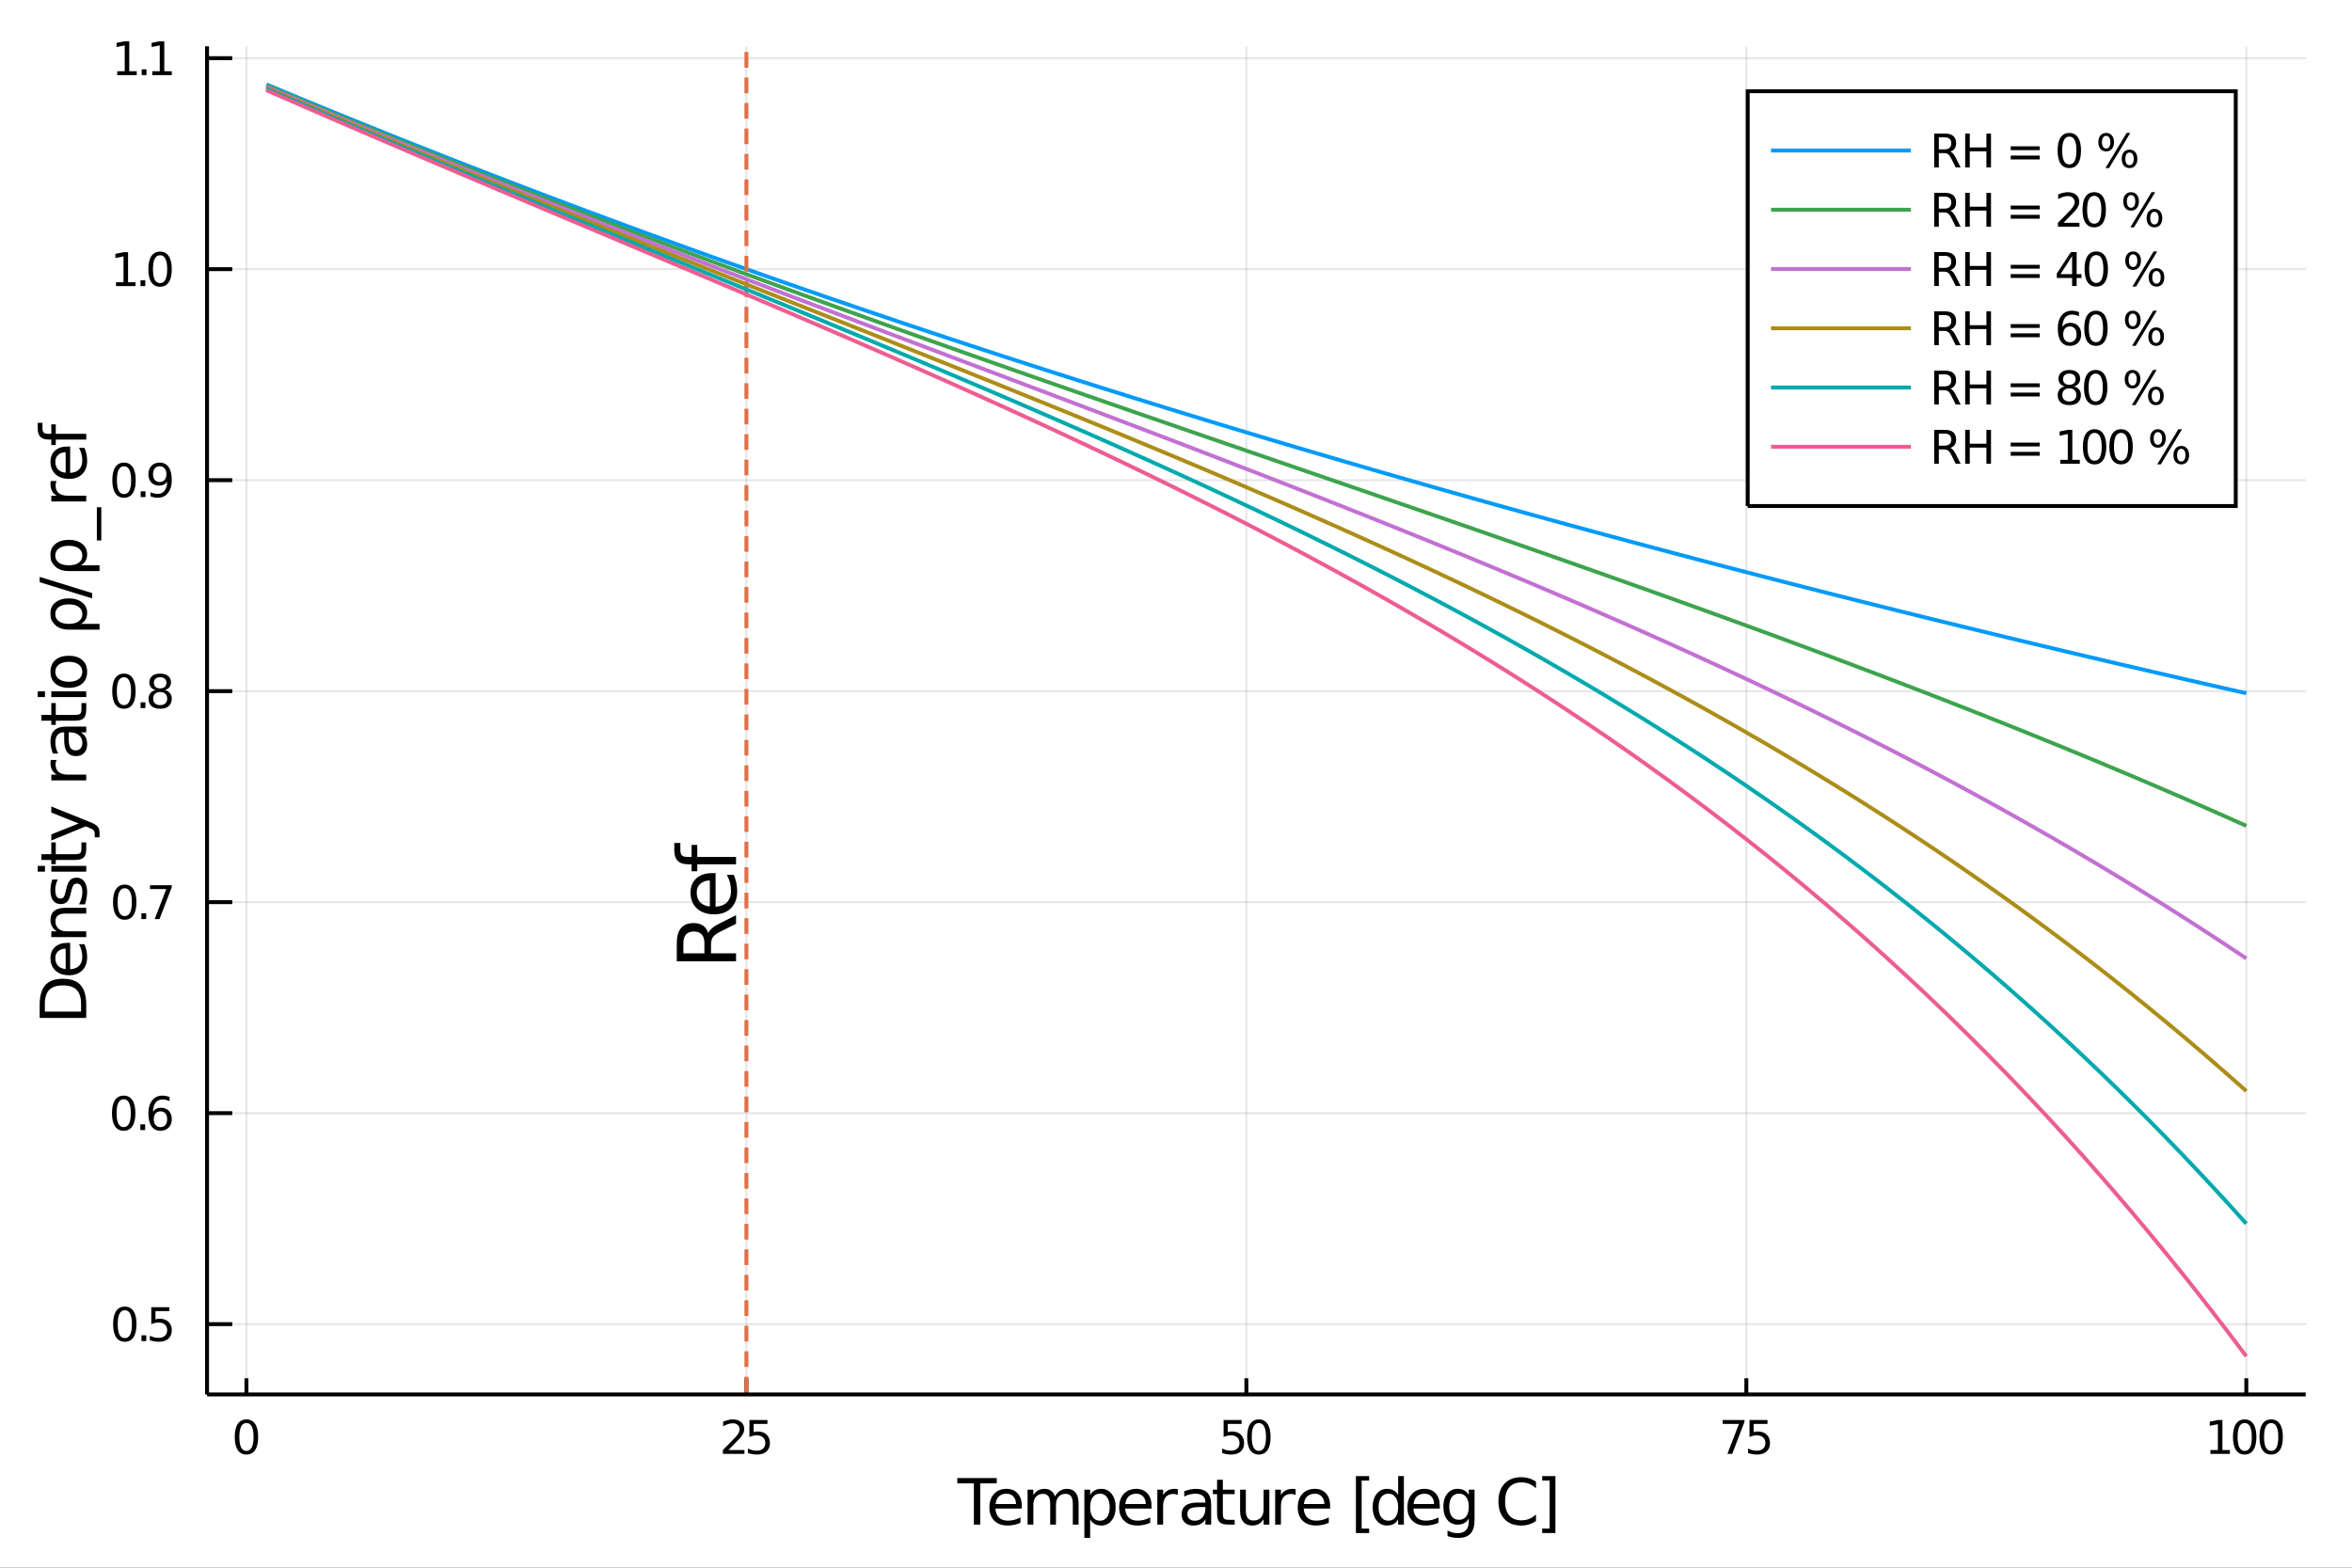 <?xml version="1.0" encoding="utf-8"?>
<svg xmlns="http://www.w3.org/2000/svg" xmlns:xlink="http://www.w3.org/1999/xlink" width="600" height="400" viewBox="0 0 2400 1600">
<rect x="0" y="0" width="2400" height="1600" fill="#333333" stroke="none"/>
<defs>
  <clipPath id="clip660">
    <rect x="0" y="0" width="2400" height="1600"/>
  </clipPath>
</defs>
<path clip-path="url(#clip660)" d="
M0 1600 L2400 1600 L2400 0 L0 0  Z
  " fill="#ffffff" fill-rule="evenodd" fill-opacity="1"/>
<defs>
  <clipPath id="clip661">
    <rect x="480" y="0" width="1681" height="1600"/>
  </clipPath>
</defs>
<path clip-path="url(#clip660)" d="
M211.278 1423.18 L2352.76 1423.18 L2352.76 47.244 L211.278 47.244  Z
  " fill="#ffffff" fill-rule="evenodd" fill-opacity="1"/>
<defs>
  <clipPath id="clip662">
    <rect x="211" y="47" width="2142" height="1377"/>
  </clipPath>
</defs>
<polyline clip-path="url(#clip662)" style="stroke:#000000; stroke-width:2; stroke-opacity:0.1; fill:none" points="
  251.48,1423.18 251.48,47.244 
  "/>
<polyline clip-path="url(#clip662)" style="stroke:#000000; stroke-width:2; stroke-opacity:0.1; fill:none" points="
  761.647,1423.18 761.647,47.244 
  "/>
<polyline clip-path="url(#clip662)" style="stroke:#000000; stroke-width:2; stroke-opacity:0.1; fill:none" points="
  1271.81,1423.18 1271.81,47.244 
  "/>
<polyline clip-path="url(#clip662)" style="stroke:#000000; stroke-width:2; stroke-opacity:0.1; fill:none" points="
  1781.98,1423.18 1781.98,47.244 
  "/>
<polyline clip-path="url(#clip662)" style="stroke:#000000; stroke-width:2; stroke-opacity:0.1; fill:none" points="
  2292.15,1423.18 2292.15,47.244 
  "/>
<polyline clip-path="url(#clip660)" style="stroke:#000000; stroke-width:4; stroke-opacity:1; fill:none" points="
  211.278,1423.18 2352.76,1423.18 
  "/>
<polyline clip-path="url(#clip660)" style="stroke:#000000; stroke-width:4; stroke-opacity:1; fill:none" points="
  251.48,1423.18 251.48,1406.67 
  "/>
<polyline clip-path="url(#clip660)" style="stroke:#000000; stroke-width:4; stroke-opacity:1; fill:none" points="
  761.647,1423.18 761.647,1406.67 
  "/>
<polyline clip-path="url(#clip660)" style="stroke:#000000; stroke-width:4; stroke-opacity:1; fill:none" points="
  1271.81,1423.18 1271.81,1406.67 
  "/>
<polyline clip-path="url(#clip660)" style="stroke:#000000; stroke-width:4; stroke-opacity:1; fill:none" points="
  1781.98,1423.18 1781.98,1406.67 
  "/>
<polyline clip-path="url(#clip660)" style="stroke:#000000; stroke-width:4; stroke-opacity:1; fill:none" points="
  2292.15,1423.18 2292.15,1406.67 
  "/>
<path clip-path="url(#clip660)" d="M 0 0 M251.48 1452.37 Q247.868 1452.37 246.04 1455.94 Q244.234 1459.48 244.234 1466.61 Q244.234 1473.71 246.04 1477.28 Q247.868 1480.82 251.48 1480.82 Q255.114 1480.82 256.919 1477.28 Q258.748 1473.71 258.748 1466.61 Q258.748 1459.48 256.919 1455.94 Q255.114 1452.37 251.48 1452.37 M251.48 1448.67 Q257.29 1448.67 260.345 1453.27 Q263.424 1457.86 263.424 1466.61 Q263.424 1475.33 260.345 1479.94 Q257.29 1484.52 251.48 1484.52 Q245.669 1484.52 242.591 1479.94 Q239.535 1475.33 239.535 1466.61 Q239.535 1457.86 242.591 1453.27 Q245.669 1448.67 251.48 1448.67 Z" fill="#000000" fill-rule="evenodd" fill-opacity="1" /><path clip-path="url(#clip660)" d="M 0 0 M743.29 1479.92 L759.61 1479.92 L759.61 1483.85 L737.665 1483.85 L737.665 1479.92 Q740.327 1477.16 744.911 1472.53 Q749.517 1467.88 750.698 1466.54 Q752.943 1464.01 753.823 1462.28 Q754.725 1460.52 754.725 1458.83 Q754.725 1456.07 752.781 1454.34 Q750.86 1452.6 747.758 1452.6 Q745.559 1452.6 743.105 1453.37 Q740.675 1454.13 737.897 1455.68 L737.897 1450.96 Q740.721 1449.82 743.175 1449.25 Q745.628 1448.67 747.665 1448.67 Q753.036 1448.67 756.23 1451.35 Q759.424 1454.04 759.424 1458.53 Q759.424 1460.66 758.614 1462.58 Q757.827 1464.48 755.721 1467.07 Q755.142 1467.74 752.04 1470.96 Q748.938 1474.15 743.29 1479.92 Z" fill="#000000" fill-rule="evenodd" fill-opacity="1" /><path clip-path="url(#clip660)" d="M 0 0 M764.725 1449.29 L783.082 1449.29 L783.082 1453.23 L769.008 1453.23 L769.008 1461.7 Q770.026 1461.35 771.045 1461.19 Q772.063 1461 773.082 1461 Q778.869 1461 782.248 1464.18 Q785.628 1467.35 785.628 1472.76 Q785.628 1478.34 782.156 1481.44 Q778.684 1484.52 772.364 1484.52 Q770.188 1484.52 767.92 1484.15 Q765.674 1483.78 763.267 1483.04 L763.267 1478.34 Q765.35 1479.48 767.573 1480.03 Q769.795 1480.59 772.272 1480.59 Q776.276 1480.59 778.614 1478.48 Q780.952 1476.38 780.952 1472.76 Q780.952 1469.15 778.614 1467.05 Q776.276 1464.94 772.272 1464.94 Q770.397 1464.94 768.522 1465.36 Q766.67 1465.77 764.725 1466.65 L764.725 1449.29 Z" fill="#000000" fill-rule="evenodd" fill-opacity="1" /><path clip-path="url(#clip660)" d="M 0 0 M1248.58 1449.29 L1266.94 1449.29 L1266.94 1453.23 L1252.87 1453.23 L1252.87 1461.7 Q1253.89 1461.35 1254.9 1461.19 Q1255.92 1461 1256.94 1461 Q1262.73 1461 1266.11 1464.18 Q1269.49 1467.35 1269.49 1472.76 Q1269.49 1478.34 1266.02 1481.44 Q1262.54 1484.52 1256.22 1484.52 Q1254.05 1484.52 1251.78 1484.15 Q1249.53 1483.78 1247.13 1483.04 L1247.13 1478.34 Q1249.21 1479.48 1251.43 1480.03 Q1253.65 1480.59 1256.13 1480.59 Q1260.14 1480.59 1262.47 1478.48 Q1264.81 1476.38 1264.81 1472.76 Q1264.81 1469.15 1262.47 1467.05 Q1260.14 1464.94 1256.13 1464.94 Q1254.26 1464.94 1252.38 1465.36 Q1250.53 1465.77 1248.58 1466.65 L1248.58 1449.29 Z" fill="#000000" fill-rule="evenodd" fill-opacity="1" /><path clip-path="url(#clip660)" d="M 0 0 M1284.56 1452.37 Q1280.95 1452.37 1279.12 1455.94 Q1277.31 1459.48 1277.31 1466.61 Q1277.31 1473.71 1279.12 1477.28 Q1280.95 1480.82 1284.56 1480.82 Q1288.19 1480.82 1290 1477.28 Q1291.83 1473.71 1291.83 1466.61 Q1291.83 1459.48 1290 1455.94 Q1288.19 1452.37 1284.56 1452.37 M1284.56 1448.67 Q1290.37 1448.67 1293.42 1453.27 Q1296.5 1457.86 1296.5 1466.61 Q1296.5 1475.33 1293.42 1479.94 Q1290.37 1484.52 1284.56 1484.52 Q1278.75 1484.52 1275.67 1479.94 Q1272.61 1475.33 1272.61 1466.61 Q1272.61 1457.86 1275.67 1453.27 Q1278.75 1448.67 1284.56 1448.67 Z" fill="#000000" fill-rule="evenodd" fill-opacity="1" /><path clip-path="url(#clip660)" d="M 0 0 M1757.86 1449.29 L1780.08 1449.29 L1780.08 1451.28 L1767.54 1483.85 L1762.65 1483.85 L1774.46 1453.23 L1757.86 1453.23 L1757.86 1449.29 Z" fill="#000000" fill-rule="evenodd" fill-opacity="1" /><path clip-path="url(#clip660)" d="M 0 0 M1785.2 1449.29 L1803.55 1449.29 L1803.55 1453.23 L1789.48 1453.23 L1789.48 1461.7 Q1790.5 1461.35 1791.52 1461.19 Q1792.54 1461 1793.55 1461 Q1799.34 1461 1802.72 1464.18 Q1806.1 1467.35 1806.1 1472.76 Q1806.1 1478.34 1802.63 1481.44 Q1799.16 1484.52 1792.84 1484.52 Q1790.66 1484.52 1788.39 1484.15 Q1786.15 1483.78 1783.74 1483.04 L1783.74 1478.34 Q1785.82 1479.48 1788.05 1480.03 Q1790.27 1480.59 1792.74 1480.59 Q1796.75 1480.59 1799.09 1478.48 Q1801.43 1476.38 1801.43 1472.76 Q1801.43 1469.15 1799.09 1467.05 Q1796.75 1464.94 1792.74 1464.94 Q1790.87 1464.94 1788.99 1465.36 Q1787.14 1465.77 1785.2 1466.65 L1785.2 1449.29 Z" fill="#000000" fill-rule="evenodd" fill-opacity="1" /><path clip-path="url(#clip660)" d="M 0 0 M2255.52 1479.92 L2263.16 1479.92 L2263.16 1453.55 L2254.85 1455.22 L2254.85 1450.96 L2263.11 1449.29 L2267.78 1449.29 L2267.78 1479.92 L2275.42 1479.92 L2275.42 1483.85 L2255.52 1483.85 L2255.52 1479.92 Z" fill="#000000" fill-rule="evenodd" fill-opacity="1" /><path clip-path="url(#clip660)" d="M 0 0 M2290.49 1452.37 Q2286.88 1452.37 2285.05 1455.94 Q2283.25 1459.48 2283.25 1466.61 Q2283.25 1473.71 2285.05 1477.28 Q2286.88 1480.82 2290.49 1480.82 Q2294.13 1480.82 2295.93 1477.28 Q2297.76 1473.71 2297.76 1466.61 Q2297.76 1459.48 2295.93 1455.94 Q2294.13 1452.37 2290.49 1452.37 M2290.49 1448.67 Q2296.3 1448.67 2299.36 1453.27 Q2302.44 1457.86 2302.44 1466.61 Q2302.44 1475.33 2299.36 1479.94 Q2296.3 1484.52 2290.49 1484.52 Q2284.68 1484.52 2281.6 1479.94 Q2278.55 1475.33 2278.55 1466.61 Q2278.55 1457.86 2281.6 1453.27 Q2284.68 1448.67 2290.49 1448.67 Z" fill="#000000" fill-rule="evenodd" fill-opacity="1" /><path clip-path="url(#clip660)" d="M 0 0 M2317.51 1452.37 Q2313.9 1452.37 2312.07 1455.94 Q2310.26 1459.48 2310.26 1466.61 Q2310.26 1473.71 2312.07 1477.28 Q2313.9 1480.82 2317.51 1480.82 Q2321.14 1480.82 2322.95 1477.28 Q2324.78 1473.71 2324.78 1466.61 Q2324.78 1459.48 2322.95 1455.94 Q2321.14 1452.37 2317.51 1452.37 M2317.51 1448.67 Q2323.32 1448.67 2326.37 1453.27 Q2329.45 1457.86 2329.45 1466.61 Q2329.45 1475.33 2326.37 1479.94 Q2323.32 1484.52 2317.51 1484.52 Q2311.7 1484.52 2308.62 1479.94 Q2305.56 1475.33 2305.56 1466.61 Q2305.56 1457.86 2308.62 1453.27 Q2311.7 1448.67 2317.51 1448.67 Z" fill="#000000" fill-rule="evenodd" fill-opacity="1" /><path clip-path="url(#clip660)" d="M 0 0 M976.877 1508.52 L1017.08 1508.52 L1017.08 1513.93 L1000.21 1513.93 L1000.21 1556.04 L993.746 1556.04 L993.746 1513.93 L976.877 1513.93 L976.877 1508.52 Z" fill="#000000" fill-rule="evenodd" fill-opacity="1" /><path clip-path="url(#clip660)" d="M 0 0 M1042.63 1536.76 L1042.63 1539.62 L1015.71 1539.62 Q1016.09 1545.67 1019.34 1548.85 Q1022.61 1552 1028.44 1552 Q1031.81 1552 1034.96 1551.17 Q1038.15 1550.35 1041.27 1548.69 L1041.27 1554.23 Q1038.12 1555.57 1034.8 1556.27 Q1031.49 1556.97 1028.09 1556.97 Q1019.56 1556.97 1014.56 1552 Q1009.6 1547.04 1009.6 1538.57 Q1009.6 1529.82 1014.31 1524.69 Q1019.05 1519.54 1027.07 1519.54 Q1034.26 1519.54 1038.43 1524.18 Q1042.63 1528.8 1042.63 1536.76 M1036.78 1535.04 Q1036.71 1530.23 1034.07 1527.37 Q1031.46 1524.5 1027.13 1524.5 Q1022.23 1524.5 1019.27 1527.27 Q1016.34 1530.04 1015.9 1535.07 L1036.78 1535.04 Z" fill="#000000" fill-rule="evenodd" fill-opacity="1" /><path clip-path="url(#clip660)" d="M 0 0 M1076.53 1527.24 Q1078.73 1523.29 1081.78 1521.41 Q1084.84 1519.54 1088.98 1519.54 Q1094.55 1519.54 1097.57 1523.45 Q1100.59 1527.33 1100.59 1534.53 L1100.59 1556.04 L1094.71 1556.04 L1094.71 1534.72 Q1094.71 1529.59 1092.89 1527.11 Q1091.08 1524.63 1087.35 1524.63 Q1082.8 1524.63 1080.16 1527.65 Q1077.52 1530.68 1077.52 1535.9 L1077.52 1556.04 L1071.63 1556.04 L1071.63 1534.72 Q1071.63 1529.56 1069.82 1527.11 Q1068 1524.63 1064.21 1524.63 Q1059.73 1524.63 1057.08 1527.68 Q1054.44 1530.71 1054.44 1535.9 L1054.44 1556.04 L1048.55 1556.04 L1048.55 1520.4 L1054.44 1520.4 L1054.44 1525.93 Q1056.45 1522.66 1059.25 1521.1 Q1062.05 1519.54 1065.9 1519.54 Q1069.78 1519.54 1072.49 1521.51 Q1075.23 1523.48 1076.53 1527.24 Z" fill="#000000" fill-rule="evenodd" fill-opacity="1" /><path clip-path="url(#clip660)" d="M 0 0 M1112.4 1550.7 L1112.4 1569.6 L1106.51 1569.6 L1106.51 1520.4 L1112.4 1520.4 L1112.4 1525.81 Q1114.25 1522.62 1117.05 1521.1 Q1119.88 1519.54 1123.8 1519.54 Q1130.29 1519.54 1134.33 1524.69 Q1138.41 1529.85 1138.41 1538.25 Q1138.41 1546.65 1134.33 1551.81 Q1130.29 1556.97 1123.8 1556.97 Q1119.88 1556.97 1117.05 1555.44 Q1114.25 1553.88 1112.4 1550.7 M1132.33 1538.25 Q1132.33 1531.79 1129.65 1528.13 Q1127.01 1524.44 1122.37 1524.44 Q1117.72 1524.44 1115.04 1528.13 Q1112.4 1531.79 1112.4 1538.25 Q1112.4 1544.71 1115.04 1548.4 Q1117.72 1552.07 1122.37 1552.07 Q1127.01 1552.07 1129.65 1548.4 Q1132.33 1544.71 1132.33 1538.25 Z" fill="#000000" fill-rule="evenodd" fill-opacity="1" /><path clip-path="url(#clip660)" d="M 0 0 M1175.04 1536.76 L1175.04 1539.62 L1148.11 1539.62 Q1148.5 1545.67 1151.74 1548.85 Q1155.02 1552 1160.85 1552 Q1164.22 1552 1167.37 1551.17 Q1170.55 1550.35 1173.67 1548.69 L1173.67 1554.23 Q1170.52 1555.57 1167.21 1556.27 Q1163.9 1556.97 1160.5 1556.97 Q1151.97 1556.97 1146.97 1552 Q1142 1547.04 1142 1538.57 Q1142 1529.82 1146.71 1524.69 Q1151.46 1519.54 1159.48 1519.54 Q1166.67 1519.54 1170.84 1524.18 Q1175.04 1528.8 1175.04 1536.76 M1169.18 1535.04 Q1169.12 1530.23 1166.48 1527.37 Q1163.87 1524.5 1159.54 1524.5 Q1154.64 1524.5 1151.68 1527.27 Q1148.75 1530.04 1148.31 1535.07 L1169.18 1535.04 Z" fill="#000000" fill-rule="evenodd" fill-opacity="1" /><path clip-path="url(#clip660)" d="M 0 0 M1201.84 1525.87 Q1200.85 1525.3 1199.68 1525.04 Q1198.53 1524.76 1197.13 1524.76 Q1192.17 1524.76 1189.49 1528 Q1186.85 1531.22 1186.85 1537.27 L1186.85 1556.04 L1180.96 1556.04 L1180.96 1520.4 L1186.85 1520.4 L1186.85 1525.93 Q1188.7 1522.69 1191.66 1521.13 Q1194.62 1519.54 1198.85 1519.54 Q1199.45 1519.54 1200.19 1519.63 Q1200.92 1519.7 1201.81 1519.85 L1201.84 1525.87 Z" fill="#000000" fill-rule="evenodd" fill-opacity="1" /><path clip-path="url(#clip660)" d="M 0 0 M1224.18 1538.12 Q1217.09 1538.12 1214.35 1539.75 Q1211.61 1541.37 1211.61 1545.29 Q1211.61 1548.4 1213.65 1550.25 Q1215.72 1552.07 1219.25 1552.07 Q1224.12 1552.07 1227.05 1548.63 Q1230.01 1545.16 1230.01 1539.43 L1230.01 1538.12 L1224.18 1538.12 M1235.87 1535.71 L1235.87 1556.04 L1230.01 1556.04 L1230.01 1550.63 Q1228 1553.88 1225.01 1555.44 Q1222.02 1556.97 1217.69 1556.97 Q1212.22 1556.97 1208.97 1553.91 Q1205.76 1550.82 1205.76 1545.67 Q1205.76 1539.65 1209.77 1536.6 Q1213.81 1533.54 1221.8 1533.54 L1230.01 1533.54 L1230.01 1532.97 Q1230.01 1528.93 1227.34 1526.73 Q1224.69 1524.5 1219.89 1524.5 Q1216.83 1524.5 1213.94 1525.23 Q1211.04 1525.97 1208.37 1527.43 L1208.37 1522.02 Q1211.58 1520.78 1214.6 1520.17 Q1217.63 1519.54 1220.49 1519.54 Q1228.23 1519.54 1232.05 1523.55 Q1235.87 1527.56 1235.87 1535.71 Z" fill="#000000" fill-rule="evenodd" fill-opacity="1" /><path clip-path="url(#clip660)" d="M 0 0 M1247.8 1510.27 L1247.8 1520.4 L1259.86 1520.4 L1259.86 1524.95 L1247.8 1524.95 L1247.8 1544.3 Q1247.8 1548.66 1248.98 1549.9 Q1250.19 1551.14 1253.85 1551.14 L1259.86 1551.14 L1259.86 1556.04 L1253.85 1556.04 Q1247.07 1556.04 1244.49 1553.53 Q1241.91 1550.98 1241.91 1544.3 L1241.91 1524.95 L1237.62 1524.95 L1237.62 1520.4 L1241.91 1520.4 L1241.91 1510.27 L1247.8 1510.27 Z" fill="#000000" fill-rule="evenodd" fill-opacity="1" /><path clip-path="url(#clip660)" d="M 0 0 M1265.4 1541.98 L1265.4 1520.4 L1271.26 1520.4 L1271.26 1541.75 Q1271.26 1546.81 1273.23 1549.36 Q1275.21 1551.87 1279.15 1551.87 Q1283.9 1551.87 1286.63 1548.85 Q1289.4 1545.83 1289.4 1540.61 L1289.4 1520.4 L1295.26 1520.4 L1295.26 1556.04 L1289.4 1556.04 L1289.4 1550.57 Q1287.27 1553.82 1284.44 1555.41 Q1281.64 1556.97 1277.91 1556.97 Q1271.77 1556.97 1268.59 1553.15 Q1265.4 1549.33 1265.4 1541.98 M1280.14 1519.54 L1280.14 1519.54 Z" fill="#000000" fill-rule="evenodd" fill-opacity="1" /><path clip-path="url(#clip660)" d="M 0 0 M1322.06 1525.87 Q1321.07 1525.3 1319.89 1525.04 Q1318.75 1524.76 1317.35 1524.76 Q1312.38 1524.76 1309.71 1528 Q1307.07 1531.22 1307.07 1537.27 L1307.07 1556.04 L1301.18 1556.04 L1301.18 1520.4 L1307.07 1520.4 L1307.07 1525.93 Q1308.91 1522.69 1311.87 1521.13 Q1314.83 1519.54 1319.07 1519.54 Q1319.67 1519.54 1320.4 1519.63 Q1321.13 1519.7 1322.03 1519.85 L1322.06 1525.87 Z" fill="#000000" fill-rule="evenodd" fill-opacity="1" /><path clip-path="url(#clip660)" d="M 0 0 M1357.26 1536.76 L1357.26 1539.62 L1330.33 1539.62 Q1330.71 1545.67 1333.96 1548.85 Q1337.24 1552 1343.06 1552 Q1346.44 1552 1349.59 1551.17 Q1352.77 1550.35 1355.89 1548.69 L1355.89 1554.23 Q1352.74 1555.57 1349.43 1556.27 Q1346.12 1556.97 1342.71 1556.97 Q1334.18 1556.97 1329.19 1552 Q1324.22 1547.04 1324.22 1538.57 Q1324.22 1529.82 1328.93 1524.69 Q1333.67 1519.54 1341.7 1519.54 Q1348.89 1519.54 1353.06 1524.18 Q1357.26 1528.8 1357.26 1536.76 M1351.4 1535.04 Q1351.34 1530.23 1348.7 1527.37 Q1346.09 1524.5 1341.76 1524.5 Q1336.86 1524.5 1333.9 1527.27 Q1330.97 1530.04 1330.52 1535.07 L1351.4 1535.04 Z" fill="#000000" fill-rule="evenodd" fill-opacity="1" /><path clip-path="url(#clip660)" d="M 0 0 M1383.58 1506.52 L1397.08 1506.52 L1397.08 1511.07 L1389.44 1511.07 L1389.44 1560.09 L1397.08 1560.09 L1397.08 1564.64 L1383.58 1564.64 L1383.58 1506.52 Z" fill="#000000" fill-rule="evenodd" fill-opacity="1" /><path clip-path="url(#clip660)" d="M 0 0 M1426.68 1525.81 L1426.68 1506.52 L1432.53 1506.52 L1432.53 1556.04 L1426.68 1556.04 L1426.68 1550.7 Q1424.83 1553.88 1422 1555.44 Q1419.2 1556.97 1415.25 1556.97 Q1408.79 1556.97 1404.72 1551.81 Q1400.67 1546.65 1400.67 1538.25 Q1400.67 1529.85 1404.72 1524.69 Q1408.79 1519.54 1415.25 1519.54 Q1419.2 1519.54 1422 1521.1 Q1424.83 1522.62 1426.68 1525.81 M1406.72 1538.25 Q1406.72 1544.71 1409.36 1548.4 Q1412.04 1552.07 1416.68 1552.07 Q1421.33 1552.07 1424 1548.4 Q1426.68 1544.71 1426.68 1538.25 Q1426.68 1531.79 1424 1528.13 Q1421.33 1524.44 1416.68 1524.44 Q1412.04 1524.44 1409.36 1528.13 Q1406.72 1531.79 1406.72 1538.25 Z" fill="#000000" fill-rule="evenodd" fill-opacity="1" /><path clip-path="url(#clip660)" d="M 0 0 M1469.17 1536.76 L1469.17 1539.62 L1442.24 1539.62 Q1442.62 1545.67 1445.87 1548.85 Q1449.15 1552 1454.97 1552 Q1458.35 1552 1461.5 1551.17 Q1464.68 1550.35 1467.8 1548.69 L1467.8 1554.23 Q1464.65 1555.57 1461.34 1556.27 Q1458.03 1556.97 1454.62 1556.97 Q1446.09 1556.97 1441.1 1552 Q1436.13 1547.04 1436.13 1538.57 Q1436.13 1529.82 1440.84 1524.69 Q1445.58 1519.54 1453.6 1519.54 Q1460.8 1519.54 1464.97 1524.18 Q1469.17 1528.8 1469.17 1536.76 M1463.31 1535.04 Q1463.25 1530.23 1460.61 1527.37 Q1458 1524.5 1453.67 1524.5 Q1448.77 1524.5 1445.81 1527.27 Q1442.88 1530.04 1442.43 1535.07 L1463.31 1535.04 Z" fill="#000000" fill-rule="evenodd" fill-opacity="1" /><path clip-path="url(#clip660)" d="M 0 0 M1498.77 1537.81 Q1498.77 1531.44 1496.13 1527.94 Q1493.52 1524.44 1488.78 1524.44 Q1484.06 1524.44 1481.42 1527.94 Q1478.81 1531.44 1478.81 1537.81 Q1478.81 1544.14 1481.42 1547.64 Q1484.06 1551.14 1488.78 1551.14 Q1493.52 1551.14 1496.13 1547.64 Q1498.77 1544.14 1498.77 1537.81 M1504.63 1551.62 Q1504.63 1560.72 1500.58 1565.15 Q1496.54 1569.6 1488.2 1569.6 Q1485.11 1569.6 1482.38 1569.13 Q1479.64 1568.68 1477.06 1567.72 L1477.06 1562.03 Q1479.64 1563.43 1482.15 1564.1 Q1484.67 1564.76 1487.28 1564.76 Q1493.04 1564.76 1495.9 1561.74 Q1498.77 1558.75 1498.77 1552.67 L1498.77 1549.77 Q1496.96 1552.92 1494.12 1554.48 Q1491.29 1556.04 1487.34 1556.04 Q1480.79 1556.04 1476.78 1551.05 Q1472.77 1546.05 1472.77 1537.81 Q1472.77 1529.53 1476.78 1524.53 Q1480.79 1519.54 1487.34 1519.54 Q1491.29 1519.54 1494.12 1521.1 Q1496.96 1522.66 1498.77 1525.81 L1498.77 1520.4 L1504.63 1520.4 L1504.63 1551.62 Z" fill="#000000" fill-rule="evenodd" fill-opacity="1" /><path clip-path="url(#clip660)" d="M 0 0 M1567.33 1512.18 L1567.33 1518.96 Q1564.08 1515.94 1560.39 1514.44 Q1556.73 1512.95 1552.59 1512.95 Q1544.44 1512.95 1540.11 1517.95 Q1535.79 1522.91 1535.79 1532.33 Q1535.79 1541.72 1540.11 1546.72 Q1544.44 1551.68 1552.59 1551.68 Q1556.73 1551.68 1560.39 1550.19 Q1564.08 1548.69 1567.33 1545.67 L1567.33 1552.38 Q1563.95 1554.68 1560.17 1555.82 Q1556.41 1556.97 1552.21 1556.97 Q1541.42 1556.97 1535.21 1550.38 Q1529.01 1543.76 1529.01 1532.33 Q1529.01 1520.87 1535.21 1514.28 Q1541.42 1507.66 1552.21 1507.66 Q1556.47 1507.66 1560.23 1508.81 Q1564.02 1509.92 1567.33 1512.18 Z" fill="#000000" fill-rule="evenodd" fill-opacity="1" /><path clip-path="url(#clip660)" d="M 0 0 M1587.16 1506.52 L1587.16 1564.64 L1573.66 1564.64 L1573.66 1560.09 L1581.27 1560.09 L1581.27 1511.07 L1573.66 1511.07 L1573.66 1506.52 L1587.16 1506.52 Z" fill="#000000" fill-rule="evenodd" fill-opacity="1" /><polyline clip-path="url(#clip662)" style="stroke:#000000; stroke-width:2; stroke-opacity:0.1; fill:none" points="
  211.278,1351.44 2352.76,1351.44 
  "/>
<polyline clip-path="url(#clip662)" style="stroke:#000000; stroke-width:2; stroke-opacity:0.1; fill:none" points="
  211.278,1136.09 2352.76,1136.09 
  "/>
<polyline clip-path="url(#clip662)" style="stroke:#000000; stroke-width:2; stroke-opacity:0.1; fill:none" points="
  211.278,920.748 2352.76,920.748 
  "/>
<polyline clip-path="url(#clip662)" style="stroke:#000000; stroke-width:2; stroke-opacity:0.1; fill:none" points="
  211.278,705.401 2352.76,705.401 
  "/>
<polyline clip-path="url(#clip662)" style="stroke:#000000; stroke-width:2; stroke-opacity:0.1; fill:none" points="
  211.278,490.054 2352.76,490.054 
  "/>
<polyline clip-path="url(#clip662)" style="stroke:#000000; stroke-width:2; stroke-opacity:0.1; fill:none" points="
  211.278,274.707 2352.76,274.707 
  "/>
<polyline clip-path="url(#clip662)" style="stroke:#000000; stroke-width:2; stroke-opacity:0.1; fill:none" points="
  211.278,59.361 2352.76,59.361 
  "/>
<polyline clip-path="url(#clip660)" style="stroke:#000000; stroke-width:4; stroke-opacity:1; fill:none" points="
  211.278,1423.18 211.278,47.244 
  "/>
<polyline clip-path="url(#clip660)" style="stroke:#000000; stroke-width:4; stroke-opacity:1; fill:none" points="
  211.278,1351.44 236.976,1351.44 
  "/>
<polyline clip-path="url(#clip660)" style="stroke:#000000; stroke-width:4; stroke-opacity:1; fill:none" points="
  211.278,1136.09 236.976,1136.09 
  "/>
<polyline clip-path="url(#clip660)" style="stroke:#000000; stroke-width:4; stroke-opacity:1; fill:none" points="
  211.278,920.748 236.976,920.748 
  "/>
<polyline clip-path="url(#clip660)" style="stroke:#000000; stroke-width:4; stroke-opacity:1; fill:none" points="
  211.278,705.401 236.976,705.401 
  "/>
<polyline clip-path="url(#clip660)" style="stroke:#000000; stroke-width:4; stroke-opacity:1; fill:none" points="
  211.278,490.054 236.976,490.054 
  "/>
<polyline clip-path="url(#clip660)" style="stroke:#000000; stroke-width:4; stroke-opacity:1; fill:none" points="
  211.278,274.707 236.976,274.707 
  "/>
<polyline clip-path="url(#clip660)" style="stroke:#000000; stroke-width:4; stroke-opacity:1; fill:none" points="
  211.278,59.361 236.976,59.361 
  "/>
<path clip-path="url(#clip660)" d="M 0 0 M127.362 1337.24 Q123.751 1337.24 121.922 1340.81 Q120.117 1344.35 120.117 1351.48 Q120.117 1358.58 121.922 1362.15 Q123.751 1365.69 127.362 1365.69 Q130.996 1365.69 132.802 1362.15 Q134.63 1358.58 134.63 1351.48 Q134.63 1344.35 132.802 1340.81 Q130.996 1337.24 127.362 1337.24 M127.362 1333.54 Q133.172 1333.54 136.228 1338.14 Q139.306 1342.73 139.306 1351.48 Q139.306 1360.2 136.228 1364.81 Q133.172 1369.39 127.362 1369.39 Q121.552 1369.39 118.473 1364.81 Q115.418 1360.2 115.418 1351.48 Q115.418 1342.73 118.473 1338.14 Q121.552 1333.54 127.362 1333.54 Z" fill="#000000" fill-rule="evenodd" fill-opacity="1" /><path clip-path="url(#clip660)" d="M 0 0 M144.376 1362.84 L149.26 1362.84 L149.26 1368.72 L144.376 1368.72 L144.376 1362.84 Z" fill="#000000" fill-rule="evenodd" fill-opacity="1" /><path clip-path="url(#clip660)" d="M 0 0 M154.376 1334.16 L172.732 1334.16 L172.732 1338.1 L158.658 1338.1 L158.658 1346.57 Q159.677 1346.22 160.695 1346.06 Q161.714 1345.87 162.732 1345.87 Q168.519 1345.87 171.899 1349.05 Q175.278 1352.22 175.278 1357.63 Q175.278 1363.21 171.806 1366.31 Q168.334 1369.39 162.015 1369.39 Q159.839 1369.39 157.57 1369.02 Q155.325 1368.65 152.917 1367.91 L152.917 1363.21 Q155.001 1364.35 157.223 1364.9 Q159.445 1365.46 161.922 1365.46 Q165.927 1365.46 168.264 1363.35 Q170.602 1361.24 170.602 1357.63 Q170.602 1354.02 168.264 1351.92 Q165.927 1349.81 161.922 1349.81 Q160.047 1349.81 158.172 1350.23 Q156.32 1350.64 154.376 1351.52 L154.376 1334.16 Z" fill="#000000" fill-rule="evenodd" fill-opacity="1" /><path clip-path="url(#clip660)" d="M 0 0 M126.205 1121.89 Q122.593 1121.89 120.765 1125.46 Q118.959 1129 118.959 1136.13 Q118.959 1143.24 120.765 1146.8 Q122.593 1150.34 126.205 1150.34 Q129.839 1150.34 131.644 1146.8 Q133.473 1143.24 133.473 1136.13 Q133.473 1129 131.644 1125.46 Q129.839 1121.89 126.205 1121.89 M126.205 1118.19 Q132.015 1118.19 135.07 1122.8 Q138.149 1127.38 138.149 1136.13 Q138.149 1144.86 135.07 1149.46 Q132.015 1154.05 126.205 1154.05 Q120.394 1154.05 117.316 1149.46 Q114.26 1144.86 114.26 1136.13 Q114.26 1127.38 117.316 1122.8 Q120.394 1118.19 126.205 1118.19 Z" fill="#000000" fill-rule="evenodd" fill-opacity="1" /><path clip-path="url(#clip660)" d="M 0 0 M143.218 1147.5 L148.103 1147.5 L148.103 1153.37 L143.218 1153.37 L143.218 1147.5 Z" fill="#000000" fill-rule="evenodd" fill-opacity="1" /><path clip-path="url(#clip660)" d="M 0 0 M163.751 1134.23 Q160.603 1134.23 158.751 1136.38 Q156.922 1138.54 156.922 1142.29 Q156.922 1146.01 158.751 1148.19 Q160.603 1150.34 163.751 1150.34 Q166.899 1150.34 168.727 1148.19 Q170.579 1146.01 170.579 1142.29 Q170.579 1138.54 168.727 1136.38 Q166.899 1134.23 163.751 1134.23 M173.033 1119.58 L173.033 1123.84 Q171.274 1123 169.468 1122.56 Q167.686 1122.12 165.927 1122.12 Q161.297 1122.12 158.843 1125.25 Q156.413 1128.37 156.065 1134.69 Q157.431 1132.68 159.491 1131.62 Q161.552 1130.53 164.028 1130.53 Q169.237 1130.53 172.246 1133.7 Q175.278 1136.85 175.278 1142.29 Q175.278 1147.61 172.13 1150.83 Q168.982 1154.05 163.751 1154.05 Q157.755 1154.05 154.584 1149.46 Q151.413 1144.86 151.413 1136.13 Q151.413 1127.94 155.302 1123.07 Q159.19 1118.19 165.741 1118.19 Q167.501 1118.19 169.283 1118.54 Q171.089 1118.88 173.033 1119.58 Z" fill="#000000" fill-rule="evenodd" fill-opacity="1" /><path clip-path="url(#clip660)" d="M 0 0 M127.269 906.547 Q123.658 906.547 121.83 910.111 Q120.024 913.653 120.024 920.783 Q120.024 927.889 121.83 931.454 Q123.658 934.996 127.269 934.996 Q130.904 934.996 132.709 931.454 Q134.538 927.889 134.538 920.783 Q134.538 913.653 132.709 910.111 Q130.904 906.547 127.269 906.547 M127.269 902.843 Q133.08 902.843 136.135 907.449 Q139.214 912.033 139.214 920.783 Q139.214 929.509 136.135 934.116 Q133.08 938.699 127.269 938.699 Q121.459 938.699 118.381 934.116 Q115.325 929.509 115.325 920.783 Q115.325 912.033 118.381 907.449 Q121.459 902.843 127.269 902.843 Z" fill="#000000" fill-rule="evenodd" fill-opacity="1" /><path clip-path="url(#clip660)" d="M 0 0 M144.283 932.148 L149.167 932.148 L149.167 938.028 L144.283 938.028 L144.283 932.148 Z" fill="#000000" fill-rule="evenodd" fill-opacity="1" /><path clip-path="url(#clip660)" d="M 0 0 M153.056 903.468 L175.278 903.468 L175.278 905.459 L162.732 938.028 L157.848 938.028 L169.653 907.403 L153.056 907.403 L153.056 903.468 Z" fill="#000000" fill-rule="evenodd" fill-opacity="1" /><path clip-path="url(#clip660)" d="M 0 0 M126.459 691.2 Q122.848 691.2 121.019 694.765 Q119.214 698.306 119.214 705.436 Q119.214 712.542 121.019 716.107 Q122.848 719.649 126.459 719.649 Q130.093 719.649 131.899 716.107 Q133.728 712.542 133.728 705.436 Q133.728 698.306 131.899 694.765 Q130.093 691.2 126.459 691.2 M126.459 687.496 Q132.269 687.496 135.325 692.103 Q138.404 696.686 138.404 705.436 Q138.404 714.163 135.325 718.769 Q132.269 723.352 126.459 723.352 Q120.649 723.352 117.57 718.769 Q114.515 714.163 114.515 705.436 Q114.515 696.686 117.57 692.103 Q120.649 687.496 126.459 687.496 Z" fill="#000000" fill-rule="evenodd" fill-opacity="1" /><path clip-path="url(#clip660)" d="M 0 0 M143.473 716.801 L148.357 716.801 L148.357 722.681 L143.473 722.681 L143.473 716.801 Z" fill="#000000" fill-rule="evenodd" fill-opacity="1" /><path clip-path="url(#clip660)" d="M 0 0 M163.427 706.269 Q160.093 706.269 158.172 708.052 Q156.274 709.834 156.274 712.959 Q156.274 716.084 158.172 717.866 Q160.093 719.649 163.427 719.649 Q166.76 719.649 168.681 717.866 Q170.602 716.061 170.602 712.959 Q170.602 709.834 168.681 708.052 Q166.783 706.269 163.427 706.269 M158.751 704.278 Q155.741 703.538 154.052 701.477 Q152.385 699.417 152.385 696.454 Q152.385 692.311 155.325 689.903 Q158.288 687.496 163.427 687.496 Q168.589 687.496 171.528 689.903 Q174.468 692.311 174.468 696.454 Q174.468 699.417 172.778 701.477 Q171.112 703.538 168.126 704.278 Q171.505 705.065 173.38 707.357 Q175.278 709.649 175.278 712.959 Q175.278 717.982 172.2 720.667 Q169.144 723.352 163.427 723.352 Q157.709 723.352 154.63 720.667 Q151.575 717.982 151.575 712.959 Q151.575 709.649 153.473 707.357 Q155.371 705.065 158.751 704.278 M157.038 696.894 Q157.038 699.579 158.704 701.084 Q160.394 702.589 163.427 702.589 Q166.436 702.589 168.126 701.084 Q169.839 699.579 169.839 696.894 Q169.839 694.209 168.126 692.704 Q166.436 691.2 163.427 691.2 Q160.394 691.2 158.704 692.704 Q157.038 694.209 157.038 696.894 Z" fill="#000000" fill-rule="evenodd" fill-opacity="1" /><path clip-path="url(#clip660)" d="M 0 0 M126.552 475.853 Q122.941 475.853 121.112 479.418 Q119.306 482.959 119.306 490.089 Q119.306 497.195 121.112 500.76 Q122.941 504.302 126.552 504.302 Q130.186 504.302 131.992 500.76 Q133.82 497.195 133.82 490.089 Q133.82 482.959 131.992 479.418 Q130.186 475.853 126.552 475.853 M126.552 472.149 Q132.362 472.149 135.417 476.756 Q138.496 481.339 138.496 490.089 Q138.496 498.816 135.417 503.422 Q132.362 508.006 126.552 508.006 Q120.742 508.006 117.663 503.422 Q114.607 498.816 114.607 490.089 Q114.607 481.339 117.663 476.756 Q120.742 472.149 126.552 472.149 Z" fill="#000000" fill-rule="evenodd" fill-opacity="1" /><path clip-path="url(#clip660)" d="M 0 0 M143.566 501.455 L148.45 501.455 L148.45 507.334 L143.566 507.334 L143.566 501.455 Z" fill="#000000" fill-rule="evenodd" fill-opacity="1" /><path clip-path="url(#clip660)" d="M 0 0 M153.658 506.617 L153.658 502.357 Q155.417 503.191 157.223 503.631 Q159.028 504.07 160.765 504.07 Q165.394 504.07 167.825 500.969 Q170.278 497.844 170.626 491.501 Q169.283 493.492 167.223 494.557 Q165.163 495.621 162.663 495.621 Q157.478 495.621 154.445 492.496 Q151.436 489.348 151.436 483.908 Q151.436 478.584 154.584 475.367 Q157.732 472.149 162.964 472.149 Q168.959 472.149 172.107 476.756 Q175.278 481.339 175.278 490.089 Q175.278 498.26 171.389 503.144 Q167.524 508.006 160.973 508.006 Q159.214 508.006 157.408 507.658 Q155.603 507.311 153.658 506.617 M162.964 491.964 Q166.112 491.964 167.94 489.811 Q169.792 487.658 169.792 483.908 Q169.792 480.182 167.94 478.029 Q166.112 475.853 162.964 475.853 Q159.815 475.853 157.964 478.029 Q156.135 480.182 156.135 483.908 Q156.135 487.658 157.964 489.811 Q159.815 491.964 162.964 491.964 Z" fill="#000000" fill-rule="evenodd" fill-opacity="1" /><path clip-path="url(#clip660)" d="M 0 0 M118.404 288.052 L126.043 288.052 L126.043 261.687 L117.732 263.353 L117.732 259.094 L125.996 257.427 L130.672 257.427 L130.672 288.052 L138.311 288.052 L138.311 291.987 L118.404 291.987 L118.404 288.052 Z" fill="#000000" fill-rule="evenodd" fill-opacity="1" /><path clip-path="url(#clip660)" d="M 0 0 M143.38 286.108 L148.265 286.108 L148.265 291.987 L143.38 291.987 L143.38 286.108 Z" fill="#000000" fill-rule="evenodd" fill-opacity="1" /><path clip-path="url(#clip660)" d="M 0 0 M163.334 260.506 Q159.723 260.506 157.894 264.071 Q156.089 267.613 156.089 274.742 Q156.089 281.849 157.894 285.413 Q159.723 288.955 163.334 288.955 Q166.968 288.955 168.774 285.413 Q170.602 281.849 170.602 274.742 Q170.602 267.613 168.774 264.071 Q166.968 260.506 163.334 260.506 M163.334 256.802 Q169.144 256.802 172.2 261.409 Q175.278 265.992 175.278 274.742 Q175.278 283.469 172.2 288.075 Q169.144 292.659 163.334 292.659 Q157.524 292.659 154.445 288.075 Q151.39 283.469 151.39 274.742 Q151.39 265.992 154.445 261.409 Q157.524 256.802 163.334 256.802 Z" fill="#000000" fill-rule="evenodd" fill-opacity="1" /><path clip-path="url(#clip660)" d="M 0 0 M119.63 72.705 L127.269 72.705 L127.269 46.34 L118.959 48.007 L118.959 43.747 L127.223 42.081 L131.899 42.081 L131.899 72.705 L139.538 72.705 L139.538 76.641 L119.63 76.641 L119.63 72.705 Z" fill="#000000" fill-rule="evenodd" fill-opacity="1" /><path clip-path="url(#clip660)" d="M 0 0 M144.607 70.761 L149.491 70.761 L149.491 76.641 L144.607 76.641 L144.607 70.761 Z" fill="#000000" fill-rule="evenodd" fill-opacity="1" /><path clip-path="url(#clip660)" d="M 0 0 M155.371 72.705 L163.01 72.705 L163.01 46.34 L154.7 48.007 L154.7 43.747 L162.964 42.081 L167.64 42.081 L167.64 72.705 L175.278 72.705 L175.278 76.641 L155.371 76.641 L155.371 72.705 Z" fill="#000000" fill-rule="evenodd" fill-opacity="1" /><path clip-path="url(#clip660)" d="M 0 0 M45.768 1032.46 L82.721 1032.46 L82.721 1024.69 Q82.721 1014.86 78.265 1010.31 Q73.809 1005.72 64.196 1005.72 Q54.648 1005.72 50.224 1010.31 Q45.768 1014.86 45.768 1024.69 L45.768 1032.46 M40.484 1038.89 L40.484 1025.68 Q40.484 1011.87 46.245 1005.4 Q51.974 998.943 64.196 998.943 Q76.482 998.943 82.243 1005.44 Q88.004 1011.93 88.004 1025.68 L88.004 1038.89 L40.484 1038.89 Z" fill="#000000" fill-rule="evenodd" fill-opacity="1" /><path clip-path="url(#clip660)" d="M 0 0 M68.716 962.309 L71.581 962.309 L71.581 989.235 Q77.628 988.854 80.811 985.607 Q83.962 982.329 83.962 976.504 Q83.962 973.13 83.134 969.979 Q82.307 966.796 80.652 963.677 L86.19 963.677 Q87.527 966.828 88.227 970.138 Q88.927 973.449 88.927 976.854 Q88.927 985.384 83.962 990.381 Q78.997 995.347 70.53 995.347 Q61.777 995.347 56.653 990.636 Q51.497 985.893 51.497 977.873 Q51.497 970.679 56.144 966.51 Q60.759 962.309 68.716 962.309 M66.997 968.165 Q62.191 968.229 59.327 970.87 Q56.462 973.48 56.462 977.809 Q56.462 982.711 59.231 985.671 Q62 988.599 67.029 989.045 L66.997 968.165 Z" fill="#000000" fill-rule="evenodd" fill-opacity="1" /><path clip-path="url(#clip660)" d="M 0 0 M66.488 926.533 L88.004 926.533 L88.004 932.39 L66.679 932.39 Q61.618 932.39 59.104 934.363 Q56.589 936.336 56.589 940.283 Q56.589 945.026 59.613 947.763 Q62.637 950.5 67.857 950.5 L88.004 950.5 L88.004 956.388 L52.356 956.388 L52.356 950.5 L57.894 950.5 Q54.68 948.399 53.088 945.567 Q51.497 942.702 51.497 938.978 Q51.497 932.835 55.316 929.684 Q59.104 926.533 66.488 926.533 Z" fill="#000000" fill-rule="evenodd" fill-opacity="1" /><path clip-path="url(#clip660)" d="M 0 0 M53.407 897.665 L58.945 897.665 Q57.672 900.147 57.035 902.821 Q56.398 905.495 56.398 908.359 Q56.398 912.72 57.735 914.916 Q59.072 917.08 61.746 917.08 Q63.783 917.08 64.96 915.521 Q66.106 913.961 67.156 909.25 L67.602 907.245 Q68.939 901.007 71.39 898.397 Q73.809 895.755 78.169 895.755 Q83.134 895.755 86.031 899.702 Q88.927 903.617 88.927 910.492 Q88.927 913.356 88.354 916.475 Q87.813 919.563 86.699 923 L80.652 923 Q82.339 919.754 83.198 916.603 Q84.026 913.452 84.026 910.364 Q84.026 906.227 82.625 903.999 Q81.193 901.771 78.615 901.771 Q76.228 901.771 74.954 903.394 Q73.681 904.985 72.504 910.428 L72.026 912.465 Q70.88 917.908 68.525 920.327 Q66.138 922.746 62 922.746 Q56.971 922.746 54.234 919.181 Q51.497 915.616 51.497 909.059 Q51.497 905.813 51.974 902.948 Q52.452 900.084 53.407 897.665 Z" fill="#000000" fill-rule="evenodd" fill-opacity="1" /><path clip-path="url(#clip660)" d="M 0 0 M52.356 889.612 L52.356 883.756 L88.004 883.756 L88.004 889.612 L52.356 889.612 M38.479 889.612 L38.479 883.756 L45.895 883.756 L45.895 889.612 L38.479 889.612 Z" fill="#000000" fill-rule="evenodd" fill-opacity="1" /><path clip-path="url(#clip660)" d="M 0 0 M42.235 871.82 L52.356 871.82 L52.356 859.757 L56.908 859.757 L56.908 871.82 L76.259 871.82 Q80.62 871.82 81.861 870.642 Q83.103 869.433 83.103 865.773 L83.103 859.757 L88.004 859.757 L88.004 865.773 Q88.004 872.552 85.49 875.13 Q82.943 877.708 76.259 877.708 L56.908 877.708 L56.908 882.005 L52.356 882.005 L52.356 877.708 L42.235 877.708 L42.235 871.82 Z" fill="#000000" fill-rule="evenodd" fill-opacity="1" /><path clip-path="url(#clip660)" d="M 0 0 M91.314 838.782 Q97.68 841.265 99.622 843.62 Q101.563 845.975 101.563 849.922 L101.563 854.601 L96.662 854.601 L96.662 851.163 Q96.662 848.744 95.516 847.408 Q94.37 846.071 90.105 844.447 L87.431 843.397 L52.356 857.815 L52.356 851.609 L80.238 840.469 L52.356 829.329 L52.356 823.122 L91.314 838.782 Z" fill="#000000" fill-rule="evenodd" fill-opacity="1" /><path clip-path="url(#clip660)" d="M 0 0 M57.831 775.602 Q57.258 776.589 57.003 777.767 Q56.717 778.913 56.717 780.313 Q56.717 785.278 59.963 787.952 Q63.178 790.594 69.225 790.594 L88.004 790.594 L88.004 796.482 L52.356 796.482 L52.356 790.594 L57.894 790.594 Q54.648 788.748 53.088 785.788 Q51.497 782.827 51.497 778.594 Q51.497 777.99 51.592 777.257 Q51.656 776.525 51.815 775.634 L57.831 775.602 Z" fill="#000000" fill-rule="evenodd" fill-opacity="1" /><path clip-path="url(#clip660)" d="M 0 0 M70.085 753.259 Q70.085 760.357 71.708 763.094 Q73.331 765.831 77.246 765.831 Q80.365 765.831 82.211 763.794 Q84.026 761.725 84.026 758.192 Q84.026 753.322 80.588 750.394 Q77.119 747.434 71.39 747.434 L70.085 747.434 L70.085 753.259 M67.666 741.578 L88.004 741.578 L88.004 747.434 L82.593 747.434 Q85.84 749.439 87.399 752.431 Q88.927 755.423 88.927 759.752 Q88.927 765.226 85.872 768.473 Q82.784 771.687 77.628 771.687 Q71.612 771.687 68.557 767.677 Q65.501 763.635 65.501 755.646 L65.501 747.434 L64.928 747.434 Q60.886 747.434 58.69 750.108 Q56.462 752.749 56.462 757.556 Q56.462 760.611 57.194 763.508 Q57.926 766.404 59.39 769.078 L53.98 769.078 Q52.738 765.863 52.133 762.839 Q51.497 759.815 51.497 756.951 Q51.497 749.217 55.507 745.397 Q59.518 741.578 67.666 741.578 Z" fill="#000000" fill-rule="evenodd" fill-opacity="1" /><path clip-path="url(#clip660)" d="M 0 0 M42.235 729.642 L52.356 729.642 L52.356 717.579 L56.908 717.579 L56.908 729.642 L76.259 729.642 Q80.62 729.642 81.861 728.464 Q83.103 727.255 83.103 723.595 L83.103 717.579 L88.004 717.579 L88.004 723.595 Q88.004 730.374 85.49 732.952 Q82.943 735.53 76.259 735.53 L56.908 735.53 L56.908 739.827 L52.356 739.827 L52.356 735.53 L42.235 735.53 L42.235 729.642 Z" fill="#000000" fill-rule="evenodd" fill-opacity="1" /><path clip-path="url(#clip660)" d="M 0 0 M52.356 711.436 L52.356 705.58 L88.004 705.58 L88.004 711.436 L52.356 711.436 M38.479 711.436 L38.479 705.58 L45.895 705.58 L45.895 711.436 L38.479 711.436 Z" fill="#000000" fill-rule="evenodd" fill-opacity="1" /><path clip-path="url(#clip660)" d="M 0 0 M56.462 685.623 Q56.462 690.334 60.154 693.071 Q63.815 695.808 70.212 695.808 Q76.609 695.808 80.302 693.103 Q83.962 690.366 83.962 685.623 Q83.962 680.944 80.27 678.207 Q76.578 675.47 70.212 675.47 Q63.878 675.47 60.186 678.207 Q56.462 680.944 56.462 685.623 M51.497 685.623 Q51.497 677.984 56.462 673.624 Q61.427 669.263 70.212 669.263 Q78.965 669.263 83.962 673.624 Q88.927 677.984 88.927 685.623 Q88.927 693.294 83.962 697.654 Q78.965 701.983 70.212 701.983 Q61.427 701.983 56.462 697.654 Q51.497 693.294 51.497 685.623 Z" fill="#000000" fill-rule="evenodd" fill-opacity="1" /><path clip-path="url(#clip660)" d="M 0 0 M58.722 639.758 Q55.475 637.817 52.611 633.011 Q51.497 631.133 51.497 625.34 Q51.497 618.847 56.653 614.805 Q61.809 610.731 70.212 610.731 Q78.615 610.731 83.771 614.805 Q88.927 618.847 88.927 625.34 Q88.927 629.255 87.399 632.088 Q85.84 634.888 82.657 636.734 L101.563 636.734 L101.563 642.623 L70.53 642.623 Q63.178 642.623 58.722 639.758 M70.212 616.81 Q63.751 616.81 60.09 619.483 Q56.398 622.125 56.398 626.772 Q56.398 631.419 60.09 634.093 Q63.751 636.734 70.212 636.734 Q76.673 636.734 80.365 634.093 Q84.026 631.419 84.026 626.772 Q84.026 622.125 80.365 619.483 Q76.673 616.81 70.212 616.81 Z" fill="#000000" fill-rule="evenodd" fill-opacity="1" /><path clip-path="url(#clip660)" d="M 0 0 M40.484 594.18 L40.484 588.769 L94.052 605.32 L94.052 610.731 L40.484 594.18 Z" fill="#000000" fill-rule="evenodd" fill-opacity="1" /><path clip-path="url(#clip660)" d="M 0 0 M58.722 579.984 Q55.475 578.043 52.611 573.237 Q51.497 571.359 51.497 565.566 Q51.497 559.073 56.653 555.031 Q61.809 550.957 70.212 550.957 Q78.615 550.957 83.771 555.031 Q88.927 559.073 88.927 565.566 Q88.927 569.481 87.399 572.314 Q85.84 575.114 82.657 576.961 L101.563 576.961 L101.563 582.849 L70.53 582.849 Q63.178 582.849 58.722 579.984 M70.212 557.036 Q63.751 557.036 60.09 559.709 Q56.398 562.351 56.398 566.998 Q56.398 571.645 60.09 574.319 Q63.751 576.961 70.212 576.961 Q76.673 576.961 80.365 574.319 Q84.026 571.645 84.026 566.998 Q84.026 562.351 80.365 559.709 Q76.673 557.036 70.212 557.036 Z" fill="#000000" fill-rule="evenodd" fill-opacity="1" /><path clip-path="url(#clip660)" d="M 0 0 M98.826 517.728 L103.377 517.728 L103.377 551.593 L98.826 551.593 L98.826 517.728 Z" fill="#000000" fill-rule="evenodd" fill-opacity="1" /><path clip-path="url(#clip660)" d="M 0 0 M57.831 490.928 Q57.258 491.915 57.003 493.092 Q56.717 494.238 56.717 495.639 Q56.717 500.604 59.963 503.277 Q63.178 505.919 69.225 505.919 L88.004 505.919 L88.004 511.807 L52.356 511.807 L52.356 505.919 L57.894 505.919 Q54.648 504.073 53.088 501.113 Q51.497 498.153 51.497 493.92 Q51.497 493.315 51.592 492.583 Q51.656 491.851 51.815 490.96 L57.831 490.928 Z" fill="#000000" fill-rule="evenodd" fill-opacity="1" /><path clip-path="url(#clip660)" d="M 0 0 M68.716 455.726 L71.581 455.726 L71.581 482.653 Q77.628 482.271 80.811 479.024 Q83.962 475.746 83.962 469.921 Q83.962 466.547 83.134 463.396 Q82.307 460.213 80.652 457.094 L86.19 457.094 Q87.527 460.245 88.227 463.555 Q88.927 466.866 88.927 470.271 Q88.927 478.801 83.962 483.798 Q78.997 488.764 70.53 488.764 Q61.777 488.764 56.653 484.053 Q51.497 479.311 51.497 471.29 Q51.497 464.097 56.144 459.927 Q60.759 455.726 68.716 455.726 M66.997 461.582 Q62.191 461.646 59.327 464.287 Q56.462 466.897 56.462 471.226 Q56.462 476.128 59.231 479.088 Q62 482.016 67.029 482.462 L66.997 461.582 Z" fill="#000000" fill-rule="evenodd" fill-opacity="1" /><path clip-path="url(#clip660)" d="M 0 0 M38.479 431.536 L43.349 431.536 L43.349 437.138 Q43.349 440.289 44.622 441.53 Q45.895 442.74 49.205 442.74 L52.356 442.74 L52.356 433.096 L56.908 433.096 L56.908 442.74 L88.004 442.74 L88.004 448.628 L56.908 448.628 L56.908 454.23 L52.356 454.23 L52.356 448.628 L49.874 448.628 Q43.922 448.628 41.216 445.859 Q38.479 443.09 38.479 437.074 L38.479 431.536 Z" fill="#000000" fill-rule="evenodd" fill-opacity="1" /><polyline clip-path="url(#clip662)" style="stroke:#009af9; stroke-width:4; stroke-opacity:1; fill:none" points="
  271.886,86.186 292.293,94.697 312.7,103.147 333.106,111.536 353.513,119.865 373.92,128.134 394.326,136.344 414.733,144.496 435.14,152.59 455.546,160.626 
  475.953,168.607 496.36,176.531 516.766,184.399 537.173,192.213 557.58,199.973 577.986,207.679 598.393,215.332 618.8,222.932 639.207,230.481 659.613,237.978 
  680.02,245.423 700.427,252.819 720.833,260.164 741.24,267.46 761.647,274.707 782.053,281.906 802.46,289.057 822.867,296.16 843.273,303.216 863.68,310.226 
  884.087,317.189 904.493,324.107 924.9,330.98 945.307,337.808 965.714,344.591 986.12,351.331 1006.53,358.027 1026.93,364.68 1047.34,371.291 1067.75,377.859 
  1088.15,384.386 1108.56,390.871 1128.97,397.315 1149.37,403.719 1169.78,410.082 1190.19,416.405 1210.59,422.689 1231,428.934 1251.41,435.14 1271.81,441.307 
  1292.22,447.437 1312.63,453.528 1333.03,459.583 1353.44,465.6 1373.85,471.581 1394.25,477.525 1414.66,483.434 1435.07,489.306 1455.47,495.144 1475.88,500.946 
  1496.29,506.714 1516.69,512.447 1537.1,518.146 1557.51,523.811 1577.91,529.443 1598.32,535.041 1618.73,540.607 1639.13,546.14 1659.54,551.64 1679.95,557.109 
  1700.35,562.546 1720.76,567.951 1741.17,573.325 1761.57,578.668 1781.98,583.98 1802.39,589.262 1822.79,594.514 1843.2,599.736 1863.61,604.928 1884.01,610.091 
  1904.42,615.225 1924.83,620.33 1945.23,625.406 1965.64,630.453 1986.05,635.473 2006.45,640.464 2026.86,645.428 2047.27,650.364 2067.67,655.273 2088.08,660.155 
  2108.49,665.011 2128.89,669.839 2149.3,674.641 2169.71,679.418 2190.11,684.168 2210.52,688.892 2230.93,693.591 2251.33,698.264 2271.74,702.913 2292.15,707.536 
  
  "/>
<polyline clip-path="url(#clip662)" style="stroke:#e26f46; stroke-width:4; stroke-opacity:1; fill:none" stroke-dasharray="16, 10" points="
  761.647,2799.12 761.647,-1328.69 
  "/>
<polyline clip-path="url(#clip662)" style="stroke:#3da44d; stroke-width:4; stroke-opacity:1; fill:none" points="
  271.886,87.354 292.293,95.948 312.7,104.485 333.106,112.967 353.513,121.394 373.92,129.767 394.326,138.087 414.733,146.355 435.14,154.573 455.546,162.74 
  475.953,170.857 496.36,178.927 516.766,186.95 537.173,194.926 557.58,202.856 577.986,210.743 598.393,218.586 618.8,226.386 639.207,234.145 659.613,241.864 
  680.02,249.543 700.427,257.183 720.833,264.787 741.24,272.353 761.647,279.885 782.053,287.382 802.46,294.846 822.867,302.277 843.273,309.678 863.68,317.048 
  884.087,324.39 904.493,331.704 924.9,338.991 945.307,346.252 965.714,353.49 986.12,360.704 1006.53,367.896 1026.93,375.067 1047.34,382.219 1067.75,389.352 
  1088.15,396.469 1108.56,403.569 1128.97,410.655 1149.37,417.728 1169.78,424.789 1190.19,431.84 1210.59,438.881 1231,445.914 1251.41,452.941 1271.81,459.963 
  1292.22,466.982 1312.63,473.998 1333.03,481.014 1353.44,488.031 1373.85,495.05 1394.25,502.073 1414.66,509.102 1435.07,516.138 1455.47,523.183 1475.88,530.237 
  1496.29,537.305 1516.69,544.385 1537.1,551.481 1557.51,558.595 1577.91,565.727 1598.32,572.88 1618.73,580.056 1639.13,587.256 1659.54,594.482 1679.95,601.736 
  1700.35,609.02 1720.76,616.336 1741.17,623.686 1761.57,631.072 1781.98,638.496 1802.39,645.96 1822.79,653.466 1843.2,661.016 1863.61,668.612 1884.01,676.256 
  1904.42,683.951 1924.83,691.699 1945.23,699.502 1965.64,707.363 1986.05,715.282 2006.45,723.264 2026.86,731.31 2047.27,739.423 2067.67,747.604 2088.08,755.857 
  2108.49,764.184 2128.89,772.588 2149.3,781.07 2169.71,789.634 2190.11,798.282 2210.52,807.017 2230.93,815.841 2251.33,824.757 2271.74,833.768 2292.15,842.877 
  
  "/>
<polyline clip-path="url(#clip662)" style="stroke:#c271d2; stroke-width:4; stroke-opacity:1; fill:none" points="
  271.886,88.522 292.293,97.198 312.7,105.823 333.106,114.397 353.513,122.922 373.92,131.4 394.326,139.83 414.733,148.215 435.14,156.555 455.546,164.853 
  475.953,173.108 496.36,181.324 516.766,189.5 537.173,197.638 557.58,205.74 577.986,213.806 598.393,221.839 618.8,229.84 639.207,237.809 659.613,245.75 
  680.02,253.662 700.427,261.548 720.833,269.409 741.24,277.246 761.647,285.062 782.053,292.858 802.46,300.635 822.867,308.395 843.273,316.14 863.68,323.871 
  884.087,331.591 904.493,339.3 924.9,347.002 945.307,354.697 965.714,362.388 986.12,370.077 1006.53,377.765 1026.93,385.454 1047.34,393.147 1067.75,400.845 
  1088.15,408.552 1108.56,416.268 1128.97,423.996 1149.37,431.738 1169.78,439.497 1190.19,447.274 1210.59,455.073 1231,462.895 1251.41,470.743 1271.81,478.62 
  1292.22,486.527 1312.63,494.468 1333.03,502.446 1353.44,510.462 1373.85,518.519 1394.25,526.621 1414.66,534.77 1435.07,542.969 1455.47,551.221 1475.88,559.529 
  1496.29,567.895 1516.69,576.324 1537.1,584.817 1557.51,593.379 1577.91,602.012 1598.32,610.719 1618.73,619.505 1639.13,628.372 1659.54,637.323 1679.95,646.363 
  1700.35,655.495 1720.76,664.722 1741.17,674.048 1761.57,683.476 1781.98,693.012 1802.39,702.657 1822.79,712.417 1843.2,722.295 1863.61,732.295 1884.01,742.422 
  1904.42,752.678 1924.83,763.069 1945.23,773.599 1965.64,784.272 1986.05,795.092 2006.45,806.064 2026.86,817.192 2047.27,828.481 2067.67,839.935 2088.08,851.559 
  2108.49,863.358 2128.89,875.336 2149.3,887.499 2169.71,899.851 2190.11,912.397 2210.52,925.142 2230.93,938.092 2251.33,951.25 2271.74,964.624 2292.15,978.217 
  
  "/>
<polyline clip-path="url(#clip662)" style="stroke:#ac8d18; stroke-width:4; stroke-opacity:1; fill:none" points="
  271.886,89.69 292.293,98.449 312.7,107.161 333.106,115.828 353.513,124.451 373.92,133.032 394.326,141.573 414.733,150.074 435.14,158.538 455.546,166.966 
  475.953,175.359 496.36,183.72 516.766,192.05 537.173,200.35 557.58,208.623 577.986,216.87 598.393,225.093 618.8,233.293 639.207,241.474 659.613,249.636 
  680.02,257.781 700.427,265.912 720.833,274.031 741.24,282.139 761.647,290.239 782.053,298.333 802.46,306.423 822.867,314.512 843.273,322.601 863.68,330.694 
  884.087,338.791 904.493,346.897 924.9,355.013 945.307,363.142 965.714,371.287 986.12,379.449 1006.53,387.633 1026.93,395.841 1047.34,404.075 1067.75,412.338 
  1088.15,420.634 1108.56,428.966 1128.97,437.336 1149.37,445.747 1169.78,454.204 1190.19,462.708 1210.59,471.265 1231,479.875 1251.41,488.545 1271.81,497.276 
  1292.22,506.073 1312.63,514.938 1333.03,523.877 1353.44,532.893 1373.85,541.989 1394.25,551.169 1414.66,560.439 1435.07,569.801 1455.47,579.26 1475.88,588.82 
  1496.29,598.486 1516.69,608.262 1537.1,618.153 1557.51,628.163 1577.91,638.296 1598.32,648.558 1618.73,658.954 1639.13,669.487 1659.54,680.165 1679.95,690.99 
  1700.35,701.969 1720.76,713.107 1741.17,724.409 1761.57,735.881 1781.98,747.527 1802.39,759.355 1822.79,771.369 1843.2,783.575 1863.61,795.979 1884.01,808.587 
  1904.42,821.405 1924.83,834.439 1945.23,847.696 1965.64,861.181 1986.05,874.901 2006.45,888.864 2026.86,903.074 2047.27,917.539 2067.67,932.266 2088.08,947.261 
  2108.49,962.532 2128.89,978.085 2149.3,993.928 2169.71,1010.07 2190.11,1026.51 2210.52,1043.27 2230.93,1060.34 2251.33,1077.74 2271.74,1095.48 2292.15,1113.56 
  
  "/>
<polyline clip-path="url(#clip662)" style="stroke:#00a9ad; stroke-width:4; stroke-opacity:1; fill:none" points="
  271.886,90.858 292.293,99.699 312.7,108.499 333.106,117.258 353.513,125.98 373.92,134.665 394.326,143.316 414.733,151.934 435.14,160.521 455.546,169.079 
  475.953,177.61 496.36,186.117 516.766,194.6 537.173,203.062 557.58,211.506 577.986,219.933 598.393,228.346 618.8,236.747 639.207,245.138 659.613,253.522 
  680.02,261.901 700.427,270.277 720.833,278.653 741.24,287.032 761.647,295.417 782.053,303.809 802.46,312.212 822.867,320.629 843.273,329.063 863.68,337.516 
  884.087,345.992 904.493,354.494 924.9,363.024 945.307,371.587 965.714,380.185 986.12,388.822 1006.53,397.502 1026.93,406.228 1047.34,415.003 1067.75,423.832 
  1088.15,432.717 1108.56,441.664 1128.97,450.676 1149.37,459.757 1169.78,468.911 1190.19,478.143 1210.59,487.456 1231,496.856 1251.41,506.346 1271.81,515.932 
  1292.22,525.618 1312.63,535.408 1333.03,545.308 1353.44,555.323 1373.85,565.458 1394.25,575.717 1414.66,586.107 1435.07,596.632 1455.47,607.299 1475.88,618.112 
  1496.29,629.077 1516.69,640.201 1537.1,651.489 1557.51,662.947 1577.91,674.581 1598.32,686.397 1618.73,698.403 1639.13,710.603 1659.54,723.006 1679.95,735.617 
  1700.35,748.444 1720.76,761.492 1741.17,774.77 1761.57,788.285 1781.98,802.043 1802.39,816.052 1822.79,830.32 1843.2,844.854 1863.61,859.662 1884.01,874.752 
  1904.42,890.131 1924.83,905.809 1945.23,921.792 1965.64,938.09 1986.05,954.711 2006.45,971.663 2026.86,988.956 2047.27,1006.6 2067.67,1024.6 2088.08,1042.96 
  2108.49,1061.71 2128.89,1080.83 2149.3,1100.36 2169.71,1120.28 2190.11,1140.63 2210.52,1161.39 2230.93,1182.59 2251.33,1204.24 2271.74,1226.33 2292.15,1248.9 
  
  "/>
<polyline clip-path="url(#clip662)" style="stroke:#ed5d92; stroke-width:4; stroke-opacity:1; fill:none" points="
  271.886,92.026 292.293,100.95 312.7,109.836 333.106,118.689 353.513,127.508 373.92,136.298 394.326,145.058 414.733,153.793 435.14,162.503 455.546,171.192 
  475.953,179.861 496.36,188.513 516.766,197.15 537.173,205.775 557.58,214.389 577.986,222.997 598.393,231.6 618.8,240.201 639.207,248.802 659.613,257.408 
  680.02,266.02 700.427,274.641 720.833,283.275 741.24,291.925 761.647,300.594 782.053,309.285 802.46,318.001 822.867,326.747 843.273,335.525 863.68,344.339 
  884.087,353.193 904.493,362.09 924.9,371.035 945.307,380.032 965.714,389.084 986.12,398.195 1006.53,407.371 1026.93,416.614 1047.34,425.931 1067.75,435.325 
  1088.15,444.8 1108.56,454.362 1128.97,464.016 1149.37,473.767 1169.78,483.619 1190.19,493.577 1210.59,503.648 1231,513.837 1251.41,524.148 1271.81,534.588 
  1292.22,545.163 1312.63,555.878 1333.03,566.74 1353.44,577.754 1373.85,588.927 1394.25,600.265 1414.66,611.775 1435.07,623.464 1455.47,635.338 1475.88,647.403 
  1496.29,659.668 1516.69,672.14 1537.1,684.824 1557.51,697.73 1577.91,710.865 1598.32,724.236 1618.73,737.852 1639.13,751.719 1659.54,765.847 1679.95,780.244 
  1700.35,794.918 1720.76,809.878 1741.17,825.132 1761.57,840.689 1781.98,856.559 1802.39,872.75 1822.79,889.272 1843.2,906.134 1863.61,923.346 1884.01,940.917 
  1904.42,958.858 1924.83,977.179 1945.23,995.889 1965.64,1015 1986.05,1034.52 2006.45,1054.46 2026.86,1074.84 2047.27,1095.66 2067.67,1116.93 2088.08,1138.66 
  2108.49,1160.88 2128.89,1183.58 2149.3,1206.79 2169.71,1230.5 2190.11,1254.74 2210.52,1279.52 2230.93,1304.84 2251.33,1330.73 2271.74,1357.19 2292.15,1384.24 
  
  "/>
<path clip-path="url(#clip660)" d="
M1783.36 516.469 L2281.37 516.469 L2281.37 93.109 L1783.36 93.109  Z
  " fill="#ffffff" fill-rule="evenodd" fill-opacity="1"/>
<polyline clip-path="url(#clip660)" style="stroke:#000000; stroke-width:4; stroke-opacity:1; fill:none" points="
  1783.36,516.469 2281.37,516.469 2281.37,93.109 1783.36,93.109 1783.36,516.469 
  "/>
<polyline clip-path="url(#clip660)" style="stroke:#009af9; stroke-width:4; stroke-opacity:1; fill:none" points="
  1807.16,153.589 1949.92,153.589 
  "/>
<path clip-path="url(#clip660)" d="M 0 0 M1990.11 154.665 Q1991.61 155.174 1993.02 156.841 Q1994.46 158.508 1995.89 161.424 L2000.64 170.869 L1995.61 170.869 L1991.19 162.003 Q1989.48 158.531 1987.86 157.396 Q1986.26 156.262 1983.49 156.262 L1978.39 156.262 L1978.39 170.869 L1973.72 170.869 L1973.72 136.309 L1984.27 136.309 Q1990.2 136.309 1993.11 138.785 Q1996.03 141.262 1996.03 146.262 Q1996.03 149.526 1994.5 151.679 Q1993 153.832 1990.11 154.665 M1978.39 140.151 L1978.39 152.42 L1984.27 152.42 Q1987.65 152.42 1989.36 150.869 Q1991.1 149.295 1991.1 146.262 Q1991.1 143.23 1989.36 141.702 Q1987.65 140.151 1984.27 140.151 L1978.39 140.151 Z" fill="#000000" fill-rule="evenodd" fill-opacity="1" /><path clip-path="url(#clip660)" d="M 0 0 M2005.29 136.309 L2009.97 136.309 L2009.97 150.475 L2026.96 150.475 L2026.96 136.309 L2031.63 136.309 L2031.63 170.869 L2026.96 170.869 L2026.96 154.41 L2009.97 154.41 L2009.97 170.869 L2005.29 170.869 L2005.29 136.309 Z" fill="#000000" fill-rule="evenodd" fill-opacity="1" /><path clip-path="url(#clip660)" d="M 0 0 M2051.73 149.341 L2081.4 149.341 L2081.4 153.23 L2051.73 153.23 L2051.73 149.341 M2051.73 158.785 L2081.4 158.785 L2081.4 162.721 L2051.73 162.721 L2051.73 158.785 Z" fill="#000000" fill-rule="evenodd" fill-opacity="1" /><path clip-path="url(#clip660)" d="M 0 0 M2111.54 139.387 Q2107.93 139.387 2106.1 142.952 Q2104.29 146.494 2104.29 153.623 Q2104.29 160.73 2106.1 164.295 Q2107.93 167.836 2111.54 167.836 Q2115.17 167.836 2116.98 164.295 Q2118.81 160.73 2118.81 153.623 Q2118.81 146.494 2116.98 142.952 Q2115.17 139.387 2111.54 139.387 M2111.54 135.684 Q2117.35 135.684 2120.41 140.29 Q2123.48 144.873 2123.48 153.623 Q2123.48 162.35 2120.41 166.957 Q2117.35 171.54 2111.54 171.54 Q2105.73 171.54 2102.65 166.957 Q2099.6 162.35 2099.6 153.623 Q2099.6 144.873 2102.65 140.29 Q2105.73 135.684 2111.54 135.684 Z" fill="#000000" fill-rule="evenodd" fill-opacity="1" /><path clip-path="url(#clip660)" d="M 0 0 M2173.02 155.66 Q2171.01 155.66 2169.85 157.373 Q2168.72 159.086 2168.72 162.142 Q2168.72 165.151 2169.85 166.887 Q2171.01 168.6 2173.02 168.6 Q2174.99 168.6 2176.12 166.887 Q2177.28 165.151 2177.28 162.142 Q2177.28 159.109 2176.12 157.396 Q2174.99 155.66 2173.02 155.66 M2173.02 152.721 Q2176.68 152.721 2178.83 155.267 Q2180.98 157.813 2180.98 162.142 Q2180.98 166.47 2178.81 169.017 Q2176.66 171.54 2173.02 171.54 Q2169.32 171.54 2167.16 169.017 Q2165.01 166.47 2165.01 162.142 Q2165.01 157.79 2167.16 155.267 Q2169.34 152.721 2173.02 152.721 M2149.13 138.623 Q2147.14 138.623 2145.98 140.36 Q2144.85 142.072 2144.85 145.082 Q2144.85 148.137 2145.98 149.85 Q2147.12 151.563 2149.13 151.563 Q2151.15 151.563 2152.28 149.85 Q2153.44 148.137 2153.44 145.082 Q2153.44 142.096 2152.28 140.36 Q2151.12 138.623 2149.13 138.623 M2170.04 135.684 L2173.74 135.684 L2152.12 171.54 L2148.42 171.54 L2170.04 135.684 M2149.13 135.684 Q2152.79 135.684 2154.97 138.23 Q2157.14 140.753 2157.14 145.082 Q2157.14 149.457 2154.97 151.98 Q2152.81 154.503 2149.13 154.503 Q2145.45 154.503 2143.3 151.98 Q2141.17 149.434 2141.17 145.082 Q2141.17 140.776 2143.32 138.23 Q2145.48 135.684 2149.13 135.684 Z" fill="#000000" fill-rule="evenodd" fill-opacity="1" /><polyline clip-path="url(#clip660)" style="stroke:#3da44d; stroke-width:4; stroke-opacity:1; fill:none" points="
  1807.16,214.069 1949.92,214.069 
  "/>
<path clip-path="url(#clip660)" d="M 0 0 M1990.11 215.145 Q1991.61 215.654 1993.02 217.321 Q1994.46 218.988 1995.89 221.904 L2000.64 231.349 L1995.61 231.349 L1991.19 222.483 Q1989.48 219.011 1987.86 217.876 Q1986.26 216.742 1983.49 216.742 L1978.39 216.742 L1978.39 231.349 L1973.72 231.349 L1973.72 196.789 L1984.27 196.789 Q1990.2 196.789 1993.11 199.265 Q1996.03 201.742 1996.03 206.742 Q1996.03 210.006 1994.5 212.159 Q1993 214.312 1990.11 215.145 M1978.39 200.631 L1978.39 212.9 L1984.27 212.9 Q1987.65 212.9 1989.36 211.349 Q1991.1 209.775 1991.1 206.742 Q1991.1 203.71 1989.36 202.182 Q1987.65 200.631 1984.27 200.631 L1978.39 200.631 Z" fill="#000000" fill-rule="evenodd" fill-opacity="1" /><path clip-path="url(#clip660)" d="M 0 0 M2005.29 196.789 L2009.97 196.789 L2009.97 210.955 L2026.96 210.955 L2026.96 196.789 L2031.63 196.789 L2031.63 231.349 L2026.96 231.349 L2026.96 214.89 L2009.97 214.89 L2009.97 231.349 L2005.29 231.349 L2005.29 196.789 Z" fill="#000000" fill-rule="evenodd" fill-opacity="1" /><path clip-path="url(#clip660)" d="M 0 0 M2051.73 209.821 L2081.4 209.821 L2081.4 213.71 L2051.73 213.71 L2051.73 209.821 M2051.73 219.265 L2081.4 219.265 L2081.4 223.201 L2051.73 223.201 L2051.73 219.265 Z" fill="#000000" fill-rule="evenodd" fill-opacity="1" /><path clip-path="url(#clip660)" d="M 0 0 M2105.57 227.413 L2121.89 227.413 L2121.89 231.349 L2099.94 231.349 L2099.94 227.413 Q2102.61 224.659 2107.19 220.029 Q2111.79 215.376 2112.98 214.034 Q2115.22 211.511 2116.1 209.775 Q2117 208.015 2117 206.326 Q2117 203.571 2115.06 201.835 Q2113.14 200.099 2110.04 200.099 Q2107.84 200.099 2105.38 200.863 Q2102.95 201.627 2100.17 203.177 L2100.17 198.455 Q2103 197.321 2105.45 196.742 Q2107.91 196.164 2109.94 196.164 Q2115.31 196.164 2118.51 198.849 Q2121.7 201.534 2121.7 206.025 Q2121.7 208.154 2120.89 210.076 Q2120.1 211.974 2118 214.566 Q2117.42 215.238 2114.32 218.455 Q2111.22 221.65 2105.57 227.413 Z" fill="#000000" fill-rule="evenodd" fill-opacity="1" /><path clip-path="url(#clip660)" d="M 0 0 M2136.96 199.867 Q2133.35 199.867 2131.52 203.432 Q2129.71 206.974 2129.71 214.103 Q2129.71 221.21 2131.52 224.775 Q2133.35 228.316 2136.96 228.316 Q2140.59 228.316 2142.4 224.775 Q2144.23 221.21 2144.23 214.103 Q2144.23 206.974 2142.4 203.432 Q2140.59 199.867 2136.96 199.867 M2136.96 196.164 Q2142.77 196.164 2145.82 200.77 Q2148.9 205.353 2148.9 214.103 Q2148.9 222.83 2145.82 227.437 Q2142.77 232.02 2136.96 232.02 Q2131.15 232.02 2128.07 227.437 Q2125.01 222.83 2125.01 214.103 Q2125.01 205.353 2128.07 200.77 Q2131.15 196.164 2136.96 196.164 Z" fill="#000000" fill-rule="evenodd" fill-opacity="1" /><path clip-path="url(#clip660)" d="M 0 0 M2198.44 216.14 Q2196.42 216.14 2195.27 217.853 Q2194.13 219.566 2194.13 222.622 Q2194.13 225.631 2195.27 227.367 Q2196.42 229.08 2198.44 229.08 Q2200.41 229.08 2201.54 227.367 Q2202.7 225.631 2202.7 222.622 Q2202.7 219.589 2201.54 217.876 Q2200.41 216.14 2198.44 216.14 M2198.44 213.201 Q2202.1 213.201 2204.25 215.747 Q2206.4 218.293 2206.4 222.622 Q2206.4 226.95 2204.22 229.497 Q2202.07 232.02 2198.44 232.02 Q2194.73 232.02 2192.58 229.497 Q2190.43 226.95 2190.43 222.622 Q2190.43 218.27 2192.58 215.747 Q2194.76 213.201 2198.44 213.201 M2174.55 199.103 Q2172.56 199.103 2171.4 200.84 Q2170.27 202.552 2170.27 205.562 Q2170.27 208.617 2171.4 210.33 Q2172.54 212.043 2174.55 212.043 Q2176.56 212.043 2177.7 210.33 Q2178.85 208.617 2178.85 205.562 Q2178.85 202.576 2177.7 200.84 Q2176.54 199.103 2174.55 199.103 M2195.45 196.164 L2199.16 196.164 L2177.54 232.02 L2173.83 232.02 L2195.45 196.164 M2174.55 196.164 Q2178.21 196.164 2180.38 198.71 Q2182.56 201.233 2182.56 205.562 Q2182.56 209.937 2180.38 212.46 Q2178.23 214.983 2174.55 214.983 Q2170.87 214.983 2168.72 212.46 Q2166.59 209.914 2166.59 205.562 Q2166.59 201.256 2168.74 198.71 Q2170.89 196.164 2174.55 196.164 Z" fill="#000000" fill-rule="evenodd" fill-opacity="1" /><polyline clip-path="url(#clip660)" style="stroke:#c271d2; stroke-width:4; stroke-opacity:1; fill:none" points="
  1807.16,274.549 1949.92,274.549 
  "/>
<path clip-path="url(#clip660)" d="M 0 0 M1990.11 275.625 Q1991.61 276.134 1993.02 277.801 Q1994.46 279.468 1995.89 282.384 L2000.64 291.829 L1995.61 291.829 L1991.19 282.963 Q1989.48 279.491 1987.86 278.356 Q1986.26 277.222 1983.49 277.222 L1978.39 277.222 L1978.39 291.829 L1973.72 291.829 L1973.72 257.269 L1984.27 257.269 Q1990.2 257.269 1993.11 259.745 Q1996.03 262.222 1996.03 267.222 Q1996.03 270.486 1994.5 272.639 Q1993 274.792 1990.11 275.625 M1978.39 261.111 L1978.39 273.38 L1984.27 273.38 Q1987.65 273.38 1989.36 271.829 Q1991.1 270.255 1991.1 267.222 Q1991.1 264.19 1989.36 262.662 Q1987.65 261.111 1984.27 261.111 L1978.39 261.111 Z" fill="#000000" fill-rule="evenodd" fill-opacity="1" /><path clip-path="url(#clip660)" d="M 0 0 M2005.29 257.269 L2009.97 257.269 L2009.97 271.435 L2026.96 271.435 L2026.96 257.269 L2031.63 257.269 L2031.63 291.829 L2026.96 291.829 L2026.96 275.37 L2009.97 275.37 L2009.97 291.829 L2005.29 291.829 L2005.29 257.269 Z" fill="#000000" fill-rule="evenodd" fill-opacity="1" /><path clip-path="url(#clip660)" d="M 0 0 M2051.73 270.301 L2081.4 270.301 L2081.4 274.19 L2051.73 274.19 L2051.73 270.301 M2051.73 279.745 L2081.4 279.745 L2081.4 283.681 L2051.73 283.681 L2051.73 279.745 Z" fill="#000000" fill-rule="evenodd" fill-opacity="1" /><path clip-path="url(#clip660)" d="M 0 0 M2114.39 261.343 L2102.58 279.792 L2114.39 279.792 L2114.39 261.343 M2113.16 257.269 L2119.04 257.269 L2119.04 279.792 L2123.97 279.792 L2123.97 283.681 L2119.04 283.681 L2119.04 291.829 L2114.39 291.829 L2114.39 283.681 L2098.79 283.681 L2098.79 279.167 L2113.16 257.269 Z" fill="#000000" fill-rule="evenodd" fill-opacity="1" /><path clip-path="url(#clip660)" d="M 0 0 M2139.04 260.347 Q2135.43 260.347 2133.6 263.912 Q2131.79 267.454 2131.79 274.583 Q2131.79 281.69 2133.6 285.255 Q2135.43 288.796 2139.04 288.796 Q2142.67 288.796 2144.48 285.255 Q2146.31 281.69 2146.31 274.583 Q2146.31 267.454 2144.48 263.912 Q2142.67 260.347 2139.04 260.347 M2139.04 256.644 Q2144.85 256.644 2147.91 261.25 Q2150.98 265.833 2150.98 274.583 Q2150.98 283.31 2147.91 287.917 Q2144.85 292.5 2139.04 292.5 Q2133.23 292.5 2130.15 287.917 Q2127.1 283.31 2127.1 274.583 Q2127.1 265.833 2130.15 261.25 Q2133.23 256.644 2139.04 256.644 Z" fill="#000000" fill-rule="evenodd" fill-opacity="1" /><path clip-path="url(#clip660)" d="M 0 0 M2200.52 276.62 Q2198.51 276.62 2197.35 278.333 Q2196.22 280.046 2196.22 283.102 Q2196.22 286.111 2197.35 287.847 Q2198.51 289.56 2200.52 289.56 Q2202.49 289.56 2203.62 287.847 Q2204.78 286.111 2204.78 283.102 Q2204.78 280.069 2203.62 278.356 Q2202.49 276.62 2200.52 276.62 M2200.52 273.681 Q2204.18 273.681 2206.33 276.227 Q2208.48 278.773 2208.48 283.102 Q2208.48 287.43 2206.31 289.977 Q2204.16 292.5 2200.52 292.5 Q2196.82 292.5 2194.66 289.977 Q2192.51 287.43 2192.51 283.102 Q2192.51 278.75 2194.66 276.227 Q2196.84 273.681 2200.52 273.681 M2176.63 259.583 Q2174.64 259.583 2173.48 261.32 Q2172.35 263.032 2172.35 266.042 Q2172.35 269.097 2173.48 270.81 Q2174.62 272.523 2176.63 272.523 Q2178.65 272.523 2179.78 270.81 Q2180.94 269.097 2180.94 266.042 Q2180.94 263.056 2179.78 261.32 Q2178.62 259.583 2176.63 259.583 M2197.54 256.644 L2201.24 256.644 L2179.62 292.5 L2175.91 292.5 L2197.54 256.644 M2176.63 256.644 Q2180.29 256.644 2182.47 259.19 Q2184.64 261.713 2184.64 266.042 Q2184.64 270.417 2182.47 272.94 Q2180.31 275.463 2176.63 275.463 Q2172.95 275.463 2170.8 272.94 Q2168.67 270.394 2168.67 266.042 Q2168.67 261.736 2170.82 259.19 Q2172.98 256.644 2176.63 256.644 Z" fill="#000000" fill-rule="evenodd" fill-opacity="1" /><polyline clip-path="url(#clip660)" style="stroke:#ac8d18; stroke-width:4; stroke-opacity:1; fill:none" points="
  1807.16,335.029 1949.92,335.029 
  "/>
<path clip-path="url(#clip660)" d="M 0 0 M1990.11 336.105 Q1991.61 336.614 1993.02 338.281 Q1994.46 339.948 1995.89 342.864 L2000.64 352.309 L1995.61 352.309 L1991.19 343.443 Q1989.48 339.971 1987.86 338.836 Q1986.26 337.702 1983.49 337.702 L1978.39 337.702 L1978.39 352.309 L1973.72 352.309 L1973.72 317.749 L1984.27 317.749 Q1990.2 317.749 1993.11 320.225 Q1996.03 322.702 1996.03 327.702 Q1996.03 330.966 1994.5 333.119 Q1993 335.272 1990.11 336.105 M1978.39 321.591 L1978.39 333.86 L1984.27 333.86 Q1987.65 333.86 1989.36 332.309 Q1991.1 330.735 1991.1 327.702 Q1991.1 324.67 1989.36 323.142 Q1987.65 321.591 1984.27 321.591 L1978.39 321.591 Z" fill="#000000" fill-rule="evenodd" fill-opacity="1" /><path clip-path="url(#clip660)" d="M 0 0 M2005.29 317.749 L2009.97 317.749 L2009.97 331.915 L2026.96 331.915 L2026.96 317.749 L2031.63 317.749 L2031.63 352.309 L2026.96 352.309 L2026.96 335.85 L2009.97 335.85 L2009.97 352.309 L2005.29 352.309 L2005.29 317.749 Z" fill="#000000" fill-rule="evenodd" fill-opacity="1" /><path clip-path="url(#clip660)" d="M 0 0 M2051.73 330.781 L2081.4 330.781 L2081.4 334.67 L2051.73 334.67 L2051.73 330.781 M2051.73 340.225 L2081.4 340.225 L2081.4 344.161 L2051.73 344.161 L2051.73 340.225 Z" fill="#000000" fill-rule="evenodd" fill-opacity="1" /><path clip-path="url(#clip660)" d="M 0 0 M2112.12 333.165 Q2108.97 333.165 2107.12 335.318 Q2105.29 337.471 2105.29 341.221 Q2105.29 344.948 2107.12 347.123 Q2108.97 349.276 2112.12 349.276 Q2115.27 349.276 2117.1 347.123 Q2118.95 344.948 2118.95 341.221 Q2118.95 337.471 2117.1 335.318 Q2115.27 333.165 2112.12 333.165 M2121.4 318.513 L2121.4 322.772 Q2119.64 321.938 2117.84 321.499 Q2116.05 321.059 2114.29 321.059 Q2109.67 321.059 2107.21 324.184 Q2104.78 327.309 2104.43 333.628 Q2105.8 331.614 2107.86 330.549 Q2109.92 329.462 2112.4 329.462 Q2117.6 329.462 2120.61 332.633 Q2123.65 335.781 2123.65 341.221 Q2123.65 346.545 2120.5 349.762 Q2117.35 352.98 2112.12 352.98 Q2106.12 352.98 2102.95 348.397 Q2099.78 343.79 2099.78 335.063 Q2099.78 326.869 2103.67 322.008 Q2107.56 317.124 2114.11 317.124 Q2115.87 317.124 2117.65 317.471 Q2119.46 317.818 2121.4 318.513 Z" fill="#000000" fill-rule="evenodd" fill-opacity="1" /><path clip-path="url(#clip660)" d="M 0 0 M2138.72 320.827 Q2135.1 320.827 2133.28 324.392 Q2131.47 327.934 2131.47 335.063 Q2131.47 342.17 2133.28 345.735 Q2135.1 349.276 2138.72 349.276 Q2142.35 349.276 2144.16 345.735 Q2145.98 342.17 2145.98 335.063 Q2145.98 327.934 2144.16 324.392 Q2142.35 320.827 2138.72 320.827 M2138.72 317.124 Q2144.53 317.124 2147.58 321.73 Q2150.66 326.313 2150.66 335.063 Q2150.66 343.79 2147.58 348.397 Q2144.53 352.98 2138.72 352.98 Q2132.91 352.98 2129.83 348.397 Q2126.77 343.79 2126.77 335.063 Q2126.77 326.313 2129.83 321.73 Q2132.91 317.124 2138.72 317.124 Z" fill="#000000" fill-rule="evenodd" fill-opacity="1" /><path clip-path="url(#clip660)" d="M 0 0 M2200.2 337.1 Q2198.18 337.1 2197.03 338.813 Q2195.89 340.526 2195.89 343.582 Q2195.89 346.591 2197.03 348.327 Q2198.18 350.04 2200.2 350.04 Q2202.16 350.04 2203.3 348.327 Q2204.46 346.591 2204.46 343.582 Q2204.46 340.549 2203.3 338.836 Q2202.16 337.1 2200.2 337.1 M2200.2 334.161 Q2203.85 334.161 2206.01 336.707 Q2208.16 339.253 2208.16 343.582 Q2208.16 347.91 2205.98 350.457 Q2203.83 352.98 2200.2 352.98 Q2196.49 352.98 2194.34 350.457 Q2192.19 347.91 2192.19 343.582 Q2192.19 339.23 2194.34 336.707 Q2196.52 334.161 2200.2 334.161 M2176.31 320.063 Q2174.32 320.063 2173.16 321.8 Q2172.03 323.512 2172.03 326.522 Q2172.03 329.577 2173.16 331.29 Q2174.29 333.003 2176.31 333.003 Q2178.32 333.003 2179.46 331.29 Q2180.61 329.577 2180.61 326.522 Q2180.61 323.536 2179.46 321.8 Q2178.3 320.063 2176.31 320.063 M2197.21 317.124 L2200.91 317.124 L2179.29 352.98 L2175.59 352.98 L2197.21 317.124 M2176.31 317.124 Q2179.97 317.124 2182.14 319.67 Q2184.32 322.193 2184.32 326.522 Q2184.32 330.897 2182.14 333.42 Q2179.99 335.943 2176.31 335.943 Q2172.63 335.943 2170.48 333.42 Q2168.35 330.874 2168.35 326.522 Q2168.35 322.216 2170.5 319.67 Q2172.65 317.124 2176.31 317.124 Z" fill="#000000" fill-rule="evenodd" fill-opacity="1" /><polyline clip-path="url(#clip660)" style="stroke:#00a9ad; stroke-width:4; stroke-opacity:1; fill:none" points="
  1807.16,395.509 1949.92,395.509 
  "/>
<path clip-path="url(#clip660)" d="M 0 0 M1990.11 396.585 Q1991.61 397.094 1993.02 398.761 Q1994.46 400.428 1995.89 403.344 L2000.64 412.789 L1995.61 412.789 L1991.19 403.923 Q1989.48 400.451 1987.86 399.316 Q1986.26 398.182 1983.49 398.182 L1978.39 398.182 L1978.39 412.789 L1973.72 412.789 L1973.72 378.229 L1984.27 378.229 Q1990.2 378.229 1993.11 380.705 Q1996.03 383.182 1996.03 388.182 Q1996.03 391.446 1994.5 393.599 Q1993 395.752 1990.11 396.585 M1978.39 382.071 L1978.39 394.34 L1984.27 394.34 Q1987.65 394.34 1989.36 392.789 Q1991.1 391.215 1991.1 388.182 Q1991.1 385.15 1989.36 383.622 Q1987.65 382.071 1984.27 382.071 L1978.39 382.071 Z" fill="#000000" fill-rule="evenodd" fill-opacity="1" /><path clip-path="url(#clip660)" d="M 0 0 M2005.29 378.229 L2009.97 378.229 L2009.97 392.395 L2026.96 392.395 L2026.96 378.229 L2031.63 378.229 L2031.63 412.789 L2026.96 412.789 L2026.96 396.33 L2009.97 396.33 L2009.97 412.789 L2005.29 412.789 L2005.29 378.229 Z" fill="#000000" fill-rule="evenodd" fill-opacity="1" /><path clip-path="url(#clip660)" d="M 0 0 M2051.73 391.261 L2081.4 391.261 L2081.4 395.15 L2051.73 395.15 L2051.73 391.261 M2051.73 400.705 L2081.4 400.705 L2081.4 404.641 L2051.73 404.641 L2051.73 400.705 Z" fill="#000000" fill-rule="evenodd" fill-opacity="1" /><path clip-path="url(#clip660)" d="M 0 0 M2111.54 396.377 Q2108.21 396.377 2106.29 398.159 Q2104.39 399.941 2104.39 403.066 Q2104.39 406.191 2106.29 407.974 Q2108.21 409.756 2111.54 409.756 Q2114.87 409.756 2116.79 407.974 Q2118.72 406.168 2118.72 403.066 Q2118.72 399.941 2116.79 398.159 Q2114.9 396.377 2111.54 396.377 M2106.86 394.386 Q2103.86 393.645 2102.17 391.585 Q2100.5 389.525 2100.5 386.562 Q2100.5 382.418 2103.44 380.011 Q2106.4 377.604 2111.54 377.604 Q2116.7 377.604 2119.64 380.011 Q2122.58 382.418 2122.58 386.562 Q2122.58 389.525 2120.89 391.585 Q2119.23 393.645 2116.24 394.386 Q2119.62 395.173 2121.49 397.465 Q2123.39 399.756 2123.39 403.066 Q2123.39 408.09 2120.31 410.775 Q2117.26 413.46 2111.54 413.46 Q2105.82 413.46 2102.74 410.775 Q2099.69 408.09 2099.69 403.066 Q2099.69 399.756 2101.59 397.465 Q2103.48 395.173 2106.86 394.386 M2105.15 387.002 Q2105.15 389.687 2106.82 391.192 Q2108.51 392.696 2111.54 392.696 Q2114.55 392.696 2116.24 391.192 Q2117.95 389.687 2117.95 387.002 Q2117.95 384.317 2116.24 382.812 Q2114.55 381.307 2111.54 381.307 Q2108.51 381.307 2106.82 382.812 Q2105.15 384.317 2105.15 387.002 Z" fill="#000000" fill-rule="evenodd" fill-opacity="1" /><path clip-path="url(#clip660)" d="M 0 0 M2138.46 381.307 Q2134.85 381.307 2133.02 384.872 Q2131.22 388.414 2131.22 395.543 Q2131.22 402.65 2133.02 406.215 Q2134.85 409.756 2138.46 409.756 Q2142.1 409.756 2143.9 406.215 Q2145.73 402.65 2145.73 395.543 Q2145.73 388.414 2143.9 384.872 Q2142.1 381.307 2138.46 381.307 M2138.46 377.604 Q2144.27 377.604 2147.33 382.21 Q2150.41 386.793 2150.41 395.543 Q2150.41 404.27 2147.33 408.877 Q2144.27 413.46 2138.46 413.46 Q2132.65 413.46 2129.57 408.877 Q2126.52 404.27 2126.52 395.543 Q2126.52 386.793 2129.57 382.21 Q2132.65 377.604 2138.46 377.604 Z" fill="#000000" fill-rule="evenodd" fill-opacity="1" /><path clip-path="url(#clip660)" d="M 0 0 M2199.94 397.58 Q2197.93 397.58 2196.77 399.293 Q2195.64 401.006 2195.64 404.062 Q2195.64 407.071 2196.77 408.807 Q2197.93 410.52 2199.94 410.52 Q2201.91 410.52 2203.04 408.807 Q2204.2 407.071 2204.2 404.062 Q2204.2 401.029 2203.04 399.316 Q2201.91 397.58 2199.94 397.58 M2199.94 394.641 Q2203.6 394.641 2205.75 397.187 Q2207.91 399.733 2207.91 404.062 Q2207.91 408.39 2205.73 410.937 Q2203.58 413.46 2199.94 413.46 Q2196.24 413.46 2194.09 410.937 Q2191.93 408.39 2191.93 404.062 Q2191.93 399.71 2194.09 397.187 Q2196.26 394.641 2199.94 394.641 M2176.05 380.543 Q2174.06 380.543 2172.91 382.28 Q2171.77 383.992 2171.77 387.002 Q2171.77 390.057 2172.91 391.77 Q2174.04 393.483 2176.05 393.483 Q2178.07 393.483 2179.2 391.77 Q2180.36 390.057 2180.36 387.002 Q2180.36 384.016 2179.2 382.28 Q2178.04 380.543 2176.05 380.543 M2196.96 377.604 L2200.66 377.604 L2179.04 413.46 L2175.34 413.46 L2196.96 377.604 M2176.05 377.604 Q2179.71 377.604 2181.89 380.15 Q2184.06 382.673 2184.06 387.002 Q2184.06 391.377 2181.89 393.9 Q2179.73 396.423 2176.05 396.423 Q2172.37 396.423 2170.22 393.9 Q2168.09 391.354 2168.09 387.002 Q2168.09 382.696 2170.24 380.15 Q2172.4 377.604 2176.05 377.604 Z" fill="#000000" fill-rule="evenodd" fill-opacity="1" /><polyline clip-path="url(#clip660)" style="stroke:#ed5d92; stroke-width:4; stroke-opacity:1; fill:none" points="
  1807.16,455.989 1949.92,455.989 
  "/>
<path clip-path="url(#clip660)" d="M 0 0 M1990.11 457.065 Q1991.61 457.574 1993.02 459.241 Q1994.46 460.908 1995.89 463.824 L2000.64 473.269 L1995.61 473.269 L1991.19 464.403 Q1989.48 460.931 1987.86 459.796 Q1986.26 458.662 1983.49 458.662 L1978.39 458.662 L1978.39 473.269 L1973.72 473.269 L1973.72 438.709 L1984.27 438.709 Q1990.2 438.709 1993.11 441.185 Q1996.03 443.662 1996.03 448.662 Q1996.03 451.926 1994.5 454.079 Q1993 456.232 1990.11 457.065 M1978.39 442.551 L1978.39 454.82 L1984.27 454.82 Q1987.65 454.82 1989.36 453.269 Q1991.1 451.695 1991.1 448.662 Q1991.1 445.63 1989.36 444.102 Q1987.65 442.551 1984.27 442.551 L1978.39 442.551 Z" fill="#000000" fill-rule="evenodd" fill-opacity="1" /><path clip-path="url(#clip660)" d="M 0 0 M2005.29 438.709 L2009.97 438.709 L2009.97 452.875 L2026.96 452.875 L2026.96 438.709 L2031.63 438.709 L2031.63 473.269 L2026.96 473.269 L2026.96 456.81 L2009.97 456.81 L2009.97 473.269 L2005.29 473.269 L2005.29 438.709 Z" fill="#000000" fill-rule="evenodd" fill-opacity="1" /><path clip-path="url(#clip660)" d="M 0 0 M2051.73 451.741 L2081.4 451.741 L2081.4 455.63 L2051.73 455.63 L2051.73 451.741 M2051.73 461.185 L2081.4 461.185 L2081.4 465.121 L2051.73 465.121 L2051.73 461.185 Z" fill="#000000" fill-rule="evenodd" fill-opacity="1" /><path clip-path="url(#clip660)" d="M 0 0 M2102.35 469.333 L2109.99 469.333 L2109.99 442.968 L2101.68 444.635 L2101.68 440.375 L2109.94 438.709 L2114.62 438.709 L2114.62 469.333 L2122.26 469.333 L2122.26 473.269 L2102.35 473.269 L2102.35 469.333 Z" fill="#000000" fill-rule="evenodd" fill-opacity="1" /><path clip-path="url(#clip660)" d="M 0 0 M2137.33 441.787 Q2133.72 441.787 2131.89 445.352 Q2130.08 448.894 2130.08 456.023 Q2130.08 463.13 2131.89 466.695 Q2133.72 470.236 2137.33 470.236 Q2140.96 470.236 2142.77 466.695 Q2144.6 463.13 2144.6 456.023 Q2144.6 448.894 2142.77 445.352 Q2140.96 441.787 2137.33 441.787 M2137.33 438.084 Q2143.14 438.084 2146.19 442.69 Q2149.27 447.273 2149.27 456.023 Q2149.27 464.75 2146.19 469.357 Q2143.14 473.94 2137.33 473.94 Q2131.52 473.94 2128.44 469.357 Q2125.38 464.75 2125.38 456.023 Q2125.38 447.273 2128.44 442.69 Q2131.52 438.084 2137.33 438.084 Z" fill="#000000" fill-rule="evenodd" fill-opacity="1" /><path clip-path="url(#clip660)" d="M 0 0 M2164.34 441.787 Q2160.73 441.787 2158.9 445.352 Q2157.1 448.894 2157.1 456.023 Q2157.1 463.13 2158.9 466.695 Q2160.73 470.236 2164.34 470.236 Q2167.98 470.236 2169.78 466.695 Q2171.61 463.13 2171.61 456.023 Q2171.61 448.894 2169.78 445.352 Q2167.98 441.787 2164.34 441.787 M2164.34 438.084 Q2170.15 438.084 2173.21 442.69 Q2176.29 447.273 2176.29 456.023 Q2176.29 464.75 2173.21 469.357 Q2170.15 473.94 2164.34 473.94 Q2158.53 473.94 2155.45 469.357 Q2152.4 464.75 2152.4 456.023 Q2152.4 447.273 2155.45 442.69 Q2158.53 438.084 2164.34 438.084 Z" fill="#000000" fill-rule="evenodd" fill-opacity="1" /><path clip-path="url(#clip660)" d="M 0 0 M2225.82 458.06 Q2223.81 458.06 2222.65 459.773 Q2221.52 461.486 2221.52 464.542 Q2221.52 467.551 2222.65 469.287 Q2223.81 471 2225.82 471 Q2227.79 471 2228.92 469.287 Q2230.08 467.551 2230.08 464.542 Q2230.08 461.509 2228.92 459.796 Q2227.79 458.06 2225.82 458.06 M2225.82 455.121 Q2229.48 455.121 2231.63 457.667 Q2233.78 460.213 2233.78 464.542 Q2233.78 468.87 2231.61 471.417 Q2229.46 473.94 2225.82 473.94 Q2222.12 473.94 2219.97 471.417 Q2217.81 468.87 2217.81 464.542 Q2217.81 460.19 2219.97 457.667 Q2222.14 455.121 2225.82 455.121 M2201.93 441.023 Q2199.94 441.023 2198.79 442.76 Q2197.65 444.472 2197.65 447.482 Q2197.65 450.537 2198.79 452.25 Q2199.92 453.963 2201.93 453.963 Q2203.95 453.963 2205.08 452.25 Q2206.24 450.537 2206.24 447.482 Q2206.24 444.496 2205.08 442.76 Q2203.92 441.023 2201.93 441.023 M2222.84 438.084 L2226.54 438.084 L2204.92 473.94 L2201.22 473.94 L2222.84 438.084 M2201.93 438.084 Q2205.59 438.084 2207.77 440.63 Q2209.94 443.153 2209.94 447.482 Q2209.94 451.857 2207.77 454.38 Q2205.61 456.903 2201.93 456.903 Q2198.25 456.903 2196.1 454.38 Q2193.97 451.834 2193.97 447.482 Q2193.97 443.176 2196.12 440.63 Q2198.28 438.084 2201.93 438.084 Z" fill="#000000" fill-rule="evenodd" fill-opacity="1" /><path clip-path="url(#clip660)" d="M 0 0 M722.717 952.466 Q723.608 949.833 726.525 947.362 Q729.441 944.851 734.546 942.339 L751.073 934.035 L751.073 942.825 L735.558 950.563 Q729.482 953.56 727.497 956.396 Q725.512 959.191 725.512 964.052 L725.512 972.964 L751.073 972.964 L751.073 981.147 L690.593 981.147 L690.593 962.675 Q690.593 952.304 694.928 947.2 Q699.262 942.096 708.012 942.096 Q713.724 942.096 717.491 944.77 Q721.259 947.403 722.717 952.466 M697.318 972.964 L718.788 972.964 L718.788 962.675 Q718.788 956.76 716.073 953.763 Q713.319 950.725 708.012 950.725 Q702.705 950.725 700.032 953.763 Q697.318 956.76 697.318 962.675 L697.318 972.964 Z" fill="#000000" fill-rule="evenodd" fill-opacity="1" /><path clip-path="url(#clip660)" d="M 0 0 M726.525 891.136 L730.171 891.136 L730.171 925.406 Q737.867 924.92 741.918 920.788 Q745.929 916.616 745.929 909.203 Q745.929 904.909 744.875 900.898 Q743.822 896.848 741.716 892.878 L748.764 892.878 Q750.466 896.888 751.357 901.101 Q752.248 905.314 752.248 909.648 Q752.248 920.505 745.929 926.865 Q739.609 933.184 728.834 933.184 Q717.694 933.184 711.172 927.189 Q704.609 921.153 704.609 910.945 Q704.609 901.79 710.524 896.483 Q716.398 891.136 726.525 891.136 M724.337 898.589 Q718.22 898.67 714.575 902.033 Q710.929 905.354 710.929 910.864 Q710.929 917.102 714.453 920.869 Q717.977 924.596 724.378 925.163 L724.337 898.589 Z" fill="#000000" fill-rule="evenodd" fill-opacity="1" /><path clip-path="url(#clip660)" d="M 0 0 M688.041 860.349 L694.239 860.349 L694.239 867.479 Q694.239 871.489 695.859 873.069 Q697.48 874.608 701.693 874.608 L705.703 874.608 L705.703 862.334 L711.496 862.334 L711.496 874.608 L751.073 874.608 L751.073 882.102 L711.496 882.102 L711.496 889.232 L705.703 889.232 L705.703 882.102 L702.543 882.102 Q694.968 882.102 691.525 878.578 Q688.041 875.054 688.041 867.397 L688.041 860.349 Z" fill="#000000" fill-rule="evenodd" fill-opacity="1" /></svg>
